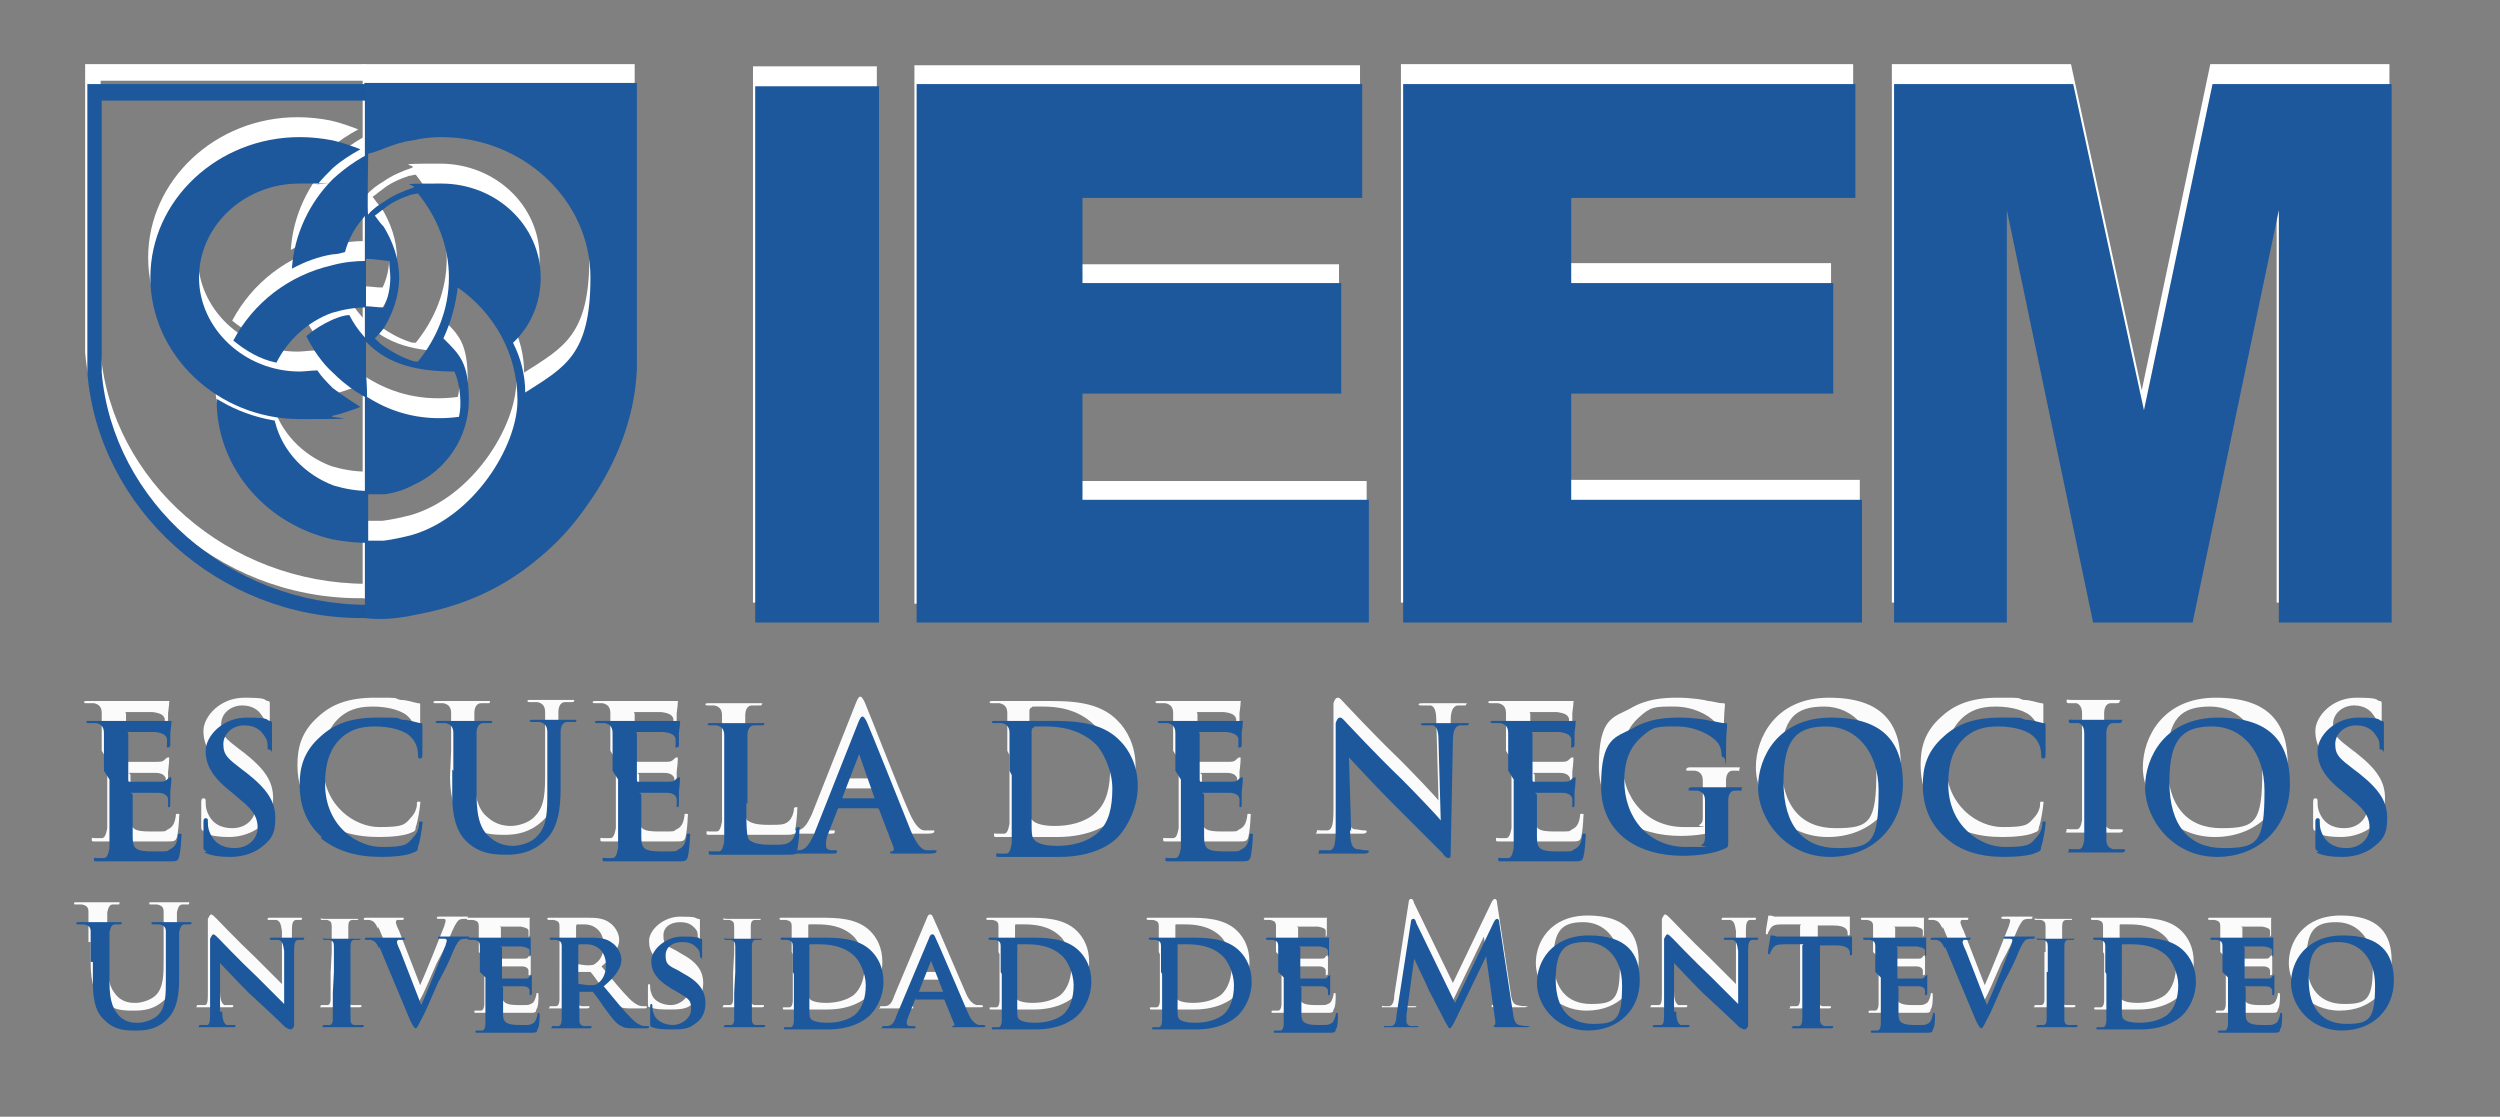 <svg xmlns="http://www.w3.org/2000/svg" xmlns:xlink="http://www.w3.org/1999/xlink" id="Capa_1" x="0px" y="0px" viewBox="0 0 226.1 101" style="enable-background:new 0 0 226.1 101;" xml:space="preserve"><rect x="0" y="0" width="226.1" height="101" fill="#808080" stroke="none"/><style type="text/css">	.st0{fill-rule:evenodd;clip-rule:evenodd;fill:#FFFFFF;}	.st1{fill:#FBFBFB;}	.st2{clip-path:url(#SVGID_00000005245232888007480360000003265559862676565641_);}	.st3{fill:none;stroke:#FFFFFF;stroke-width:0.5;stroke-miterlimit:10;}	.st4{fill-rule:evenodd;clip-rule:evenodd;fill:#1D589C;}	.st5{fill:#1D589C;}	.st6{clip-path:url(#SVGID_00000144302800657538936280000011227948512443790472_);}	.st7{fill-rule:evenodd;clip-rule:evenodd;fill:#143B20;}	.st8{fill-rule:evenodd;clip-rule:evenodd;fill:#1E599D;}	.st9{clip-path:url(#SVGID_00000097502867717339959440000015475119503486405529_);}	.st10{fill:none;stroke:#1E599D;stroke-width:0.6;stroke-miterlimit:10;}</style><g>	<path class="st0" d="M199.9,5.8l-6.2,29.5l-6.4-29.5h-16.2v48.7h10.2V17.3l7.8,37.2h9l7.8-37.2v37.2h10.2V5.8L199.9,5.8L199.9,5.8z    M141.9,43.4v-9.6h23.7v-10h-23.7v-7.7h25.7V5.8h-40.9v48.7h41.5V43.4L141.9,43.4L141.9,43.4z M68.1,54.5h11.2V6H68.1V54.5z    M97.7,33.9h23.4v-10H97.7v-7.7H123V5.9H82.7v48.7h40.9V43.5H97.7L97.7,33.9L97.7,33.9z"></path>	<g>		<path class="st1" d="M9.2,67.9c0-2.4,0-2.9,0-3.4S9,63.7,8.5,63.6c-0.1,0-0.4,0-0.6,0s-0.3,0-0.3-0.1s0.1-0.1,0.4-0.1    c0.4,0,0.9,0,1.3,0s0.8,0,1,0c0.5,0,3.7,0,4,0s0.6,0,0.7,0c0,0,0.2,0,0.3,0s0,0,0,0.1s0,0.3-0.1,1c0,0.2,0,0.9,0,1.1    c0,0,0,0.2-0.2,0.2s-0.1,0-0.1-0.2s0-0.4,0-0.6c-0.1-0.3-0.3-0.5-1.1-0.6c-0.3,0-2,0-2.3,0s-0.1,0-0.1,0.2v4.1    c0,0.1,0,0.2,0.1,0.2c0.4,0,2.2,0,2.6,0s0.6,0,0.8-0.2c0.1-0.1,0.2-0.2,0.3-0.2s0.1,0,0.1,0.1s0,0.4-0.1,1.2c0,0.3,0,1,0,1.1    s0,0.3-0.1,0.3s-0.1,0-0.1-0.1c0-0.2,0-0.4,0-0.6c0-0.3-0.3-0.6-0.9-0.6c-0.3,0-1.9,0-2.3,0s0,0,0,0.2v1.3c0,0.5,0,2,0,2.5    c0,1.1,0.3,1.3,1.9,1.3s1.1,0,1.5-0.2s0.6-0.5,0.7-1.2c0-0.2,0-0.2,0.2-0.2s0.1,0.1,0.1,0.3c0,0.4-0.1,1.5-0.2,1.8    c-0.1,0.4-0.3,0.4-0.9,0.4c-1.2,0-2.1,0-2.8,0c-0.7,0-1.2,0-1.7,0s-0.5,0-0.9,0s-0.8,0-1.1,0s-0.3,0-0.3-0.2s0-0.1,0.3-0.1    s0.4,0,0.6,0c0.3,0,0.4-0.4,0.5-0.9c0-0.7,0-1.9,0-3.4v-2.8L9.2,67.9z"></path>		<path class="st1" d="M18.5,75.2c-0.3-0.1-0.3-0.2-0.3-0.5c0-0.9,0-1.8,0-2.1c0-0.2,0-0.4,0.2-0.4s0.2,0.1,0.2,0.3s0,0.5,0.1,0.8    c0.4,1.2,1.3,1.6,2.3,1.6c1.4,0,2.1-1,2.1-1.8s-0.2-1.5-1.6-2.6l-0.7-0.6c-1.8-1.4-2.4-2.5-2.4-3.8s1.5-3,3.7-3s1.7,0.2,2.1,0.3    c0.1,0,0.2,0,0.2,0.2s0,0.7,0,1.9s0,0.5-0.2,0.5S24,66,24,65.7s0-0.6-0.4-1.1c-0.2-0.3-0.7-0.8-1.7-0.8S20,64.5,20,65.5    s0.4,1.3,1.7,2.3l0.4,0.3c1.9,1.5,2.6,2.6,2.6,4.1s-0.4,2-1.5,2.8c-0.8,0.5-1.7,0.7-2.5,0.7s-1.7-0.1-2.3-0.4L18.5,75.2z"></path>		<path class="st1" d="M28.9,73.9c-1.6-1.4-2-3.2-2-4.7s0.3-3,1.9-4.4c1.2-1.1,2.7-1.7,5.1-1.7s1.6,0,2.3,0.2c0.6,0,1.1,0.2,1.6,0.3    c0.2,0,0.2,0,0.2,0.2s0,0.3,0,0.9c0,0.5,0,1.4,0,1.7c0,0.2,0,0.4-0.2,0.4s-0.2-0.1-0.2-0.4c0-0.5-0.2-1.1-0.6-1.5    c-0.5-0.6-1.8-1-3.3-1s-2.3,0.4-3,1c-1.2,1.1-1.5,2.6-1.5,4.2c0,3.8,2.9,5.7,5.1,5.7s2.3-0.2,2.9-0.9c0.3-0.3,0.5-0.8,0.5-1.1    s0-0.3,0.2-0.3s0.1,0.1,0.1,0.2c0,0.2-0.2,1.6-0.4,2.1c0,0.3-0.1,0.4-0.4,0.5c-0.6,0.3-1.9,0.4-2.9,0.4c-2.2,0-4-0.5-5.5-1.7    L28.9,73.9z"></path>		<path class="st1" d="M40.8,67.9c0-2.4,0-2.9,0-3.4s-0.2-0.8-0.7-0.9c-0.1,0-0.4,0-0.6,0s-0.3,0-0.3-0.1s0.1-0.1,0.4-0.1    c0.9,0,1.9,0,2.3,0s1.4,0,2,0s0.4,0,0.4,0.1s0,0.1-0.3,0.1s-0.3,0-0.5,0c-0.4,0-0.6,0.4-0.6,0.9s0,1,0,3.4v2.2    c0,2.3,0.5,3.3,1.3,3.9c0.7,0.6,1.5,0.7,2,0.7s1.6-0.2,2.2-0.9c0.9-0.9,0.9-2.3,0.9-4v-2c0-2.4,0-2.9,0-3.4s-0.2-0.8-0.7-0.9    c-0.1,0-0.4,0-0.6,0s-0.3,0-0.3-0.1s0.1-0.1,0.3-0.1c0.8,0,1.8,0,1.8,0c0.2,0,1.2,0,1.8,0s0.3,0,0.3,0.1s0,0.1-0.3,0.1    s-0.3,0-0.5,0c-0.4,0-0.6,0.4-0.6,0.9s0,1,0,3.4v1.7c0,1.8-0.2,3.7-1.5,4.8c-1.1,1-2.3,1.2-3.3,1.2s-2.4,0-3.6-1.1    c-0.8-0.7-1.4-1.9-1.4-4.2L40.8,67.9L40.8,67.9z"></path>		<path class="st1" d="M55.2,67.9c0-2.4,0-2.9,0-3.4s-0.2-0.8-0.7-0.9c-0.1,0-0.4,0-0.6,0s-0.3,0-0.3-0.1s0.1-0.1,0.4-0.1    c0.4,0,0.9,0,1.3,0c0.4,0,0.8,0,1,0c0.5,0,3.7,0,4,0s0.6,0,0.7,0c0,0,0.2,0,0.3,0s0,0,0,0.1s0,0.3-0.1,1c0,0.2,0,0.9,0,1.1    c0,0,0,0.2-0.2,0.2s-0.1,0-0.1-0.2s0-0.4,0-0.6c-0.1-0.3-0.3-0.5-1.1-0.6c-0.3,0-2,0-2.3,0s-0.1,0-0.1,0.2v4.1    c0,0.1,0,0.2,0.1,0.2c0.4,0,2.2,0,2.6,0c0.4,0,0.6,0,0.8-0.2c0.1-0.1,0.2-0.2,0.3-0.2s0.1,0,0.1,0.1s0,0.4-0.1,1.2    c0,0.3,0,1,0,1.1s0,0.3-0.1,0.3s-0.1,0-0.1-0.1c0-0.2,0-0.4,0-0.6c0-0.3-0.3-0.6-0.9-0.6c-0.3,0-1.9,0-2.3,0s0,0,0,0.2v1.3    c0,0.5,0,2,0,2.5c0,1.1,0.3,1.3,1.9,1.3s1.1,0,1.5-0.2s0.6-0.5,0.7-1.2c0-0.2,0-0.2,0.2-0.2s0.1,0.1,0.1,0.3    c0,0.4-0.1,1.5-0.2,1.8c-0.1,0.4-0.3,0.4-0.9,0.4c-1.2,0-2.1,0-2.8,0s-1.2,0-1.7,0s-0.5,0-0.9,0s-0.8,0-1.1,0s-0.3,0-0.3-0.2    s0-0.1,0.3-0.1s0.4,0,0.6,0c0.3,0,0.4-0.4,0.5-0.9c0-0.7,0-1.9,0-3.4v-2.8L55.2,67.9z"></path>		<path class="st1" d="M67.3,70.8c0,2.1,0,3.2,0.3,3.4s0.7,0.4,1.9,0.4s1.5,0,1.9-0.4c0.2-0.2,0.4-0.7,0.4-1c0-0.1,0-0.2,0.2-0.2    s0.1,0,0.1,0.3s-0.1,1.4-0.2,1.8c0,0.4-0.2,0.4-1,0.4s-2,0-2.7,0s-1.3,0-2,0s-0.5,0-0.9,0s-0.8,0-1.1,0s-0.3,0-0.3-0.2    s0-0.1,0.3-0.1s0.4,0,0.6,0c0.3,0,0.4-0.4,0.5-0.9c0-0.7,0-1.9,0-3.4v-2.8c0-2.4,0-2.9,0-3.4s-0.2-0.8-0.7-0.9c-0.1,0-0.3,0-0.5,0    s-0.3,0-0.3-0.1s0.1-0.1,0.4-0.1c0.8,0,1.8,0,2.2,0s1.6,0,2.2,0s0.3,0,0.3,0.1s0,0.1-0.3,0.1s-0.4,0-0.6,0c-0.4,0-0.6,0.4-0.6,0.9    s0,1,0,3.4v2.8L67.3,70.8z"></path>		<path class="st1" d="M75.7,71.2c0,0-0.1,0-0.1,0.1l-0.9,2.3c-0.2,0.4-0.2,0.8-0.2,1c0,0.3,0.1,0.5,0.6,0.5h0.2    c0.2,0,0.2,0,0.2,0.1s0,0.2-0.3,0.2c-0.5,0-1.2,0-1.7,0s-1.1,0-1.9,0s-0.3,0-0.3-0.2s0-0.1,0.2-0.1s0.4,0,0.5,0    c0.7,0,1-0.6,1.4-1.4l4-10.1c0.2-0.5,0.3-0.6,0.4-0.6s0.2,0.1,0.4,0.5c0.4,0.9,2.9,7.4,4,9.9c0.6,1.4,1.1,1.7,1.4,1.7    c0.2,0,0.5,0,0.7,0s0.2,0,0.2,0.1s-0.1,0.2-0.7,0.2s-1.7,0-3,0c-0.3,0-0.5,0-0.5-0.1s0-0.1,0.2-0.1c0.1,0,0.2-0.2,0.1-0.4    l-1.3-3.4c0,0,0-0.1-0.2-0.1h-3.6L75.7,71.2z M79,70.4L79,70.4l-1.4-4v-0.1c0,0,0,0,0,0.1l-1.5,3.9v0.1h3H79z"></path>		<path class="st1" d="M91.1,67.9c0-2.4,0-2.9,0-3.4s-0.2-0.8-0.7-0.9c-0.1,0-0.4,0-0.6,0s-0.3,0-0.3-0.1s0.1-0.1,0.4-0.1    c0.8,0,1.9,0,2.3,0s1.5,0,2.5,0c2,0,4.7,0,6.4,1.8c0.8,0.8,1.6,2.2,1.6,4.1s-0.9,3.6-1.7,4.5c-0.7,0.8-2.4,1.9-5.4,1.9    s-1.2,0-1.8,0s-1.2,0-1.6,0s-0.5,0-0.9,0s-0.8,0-1.1,0s-0.3,0-0.3-0.2s0-0.1,0.3-0.1s0.4,0,0.6,0c0.3,0,0.4-0.4,0.5-0.9    c0-0.7,0-1.9,0-3.4v-2.8L91.1,67.9z M93.1,69.7c0,1.7,0,2.9,0,3.2c0,0.4,0,1,0.2,1.2c0.2,0.3,0.8,0.6,2.1,0.6s2.7-0.3,3.7-1.2    s1.3-2.3,1.3-4s-0.8-3.4-1.5-4c-1.5-1.4-3.3-1.6-4.6-1.6s-0.9,0-1,0.1c-0.1,0-0.2,0.1-0.2,0.3c0,0.5,0,1.9,0,3.2v2V69.7z"></path>		<path class="st1" d="M106.1,67.9c0-2.4,0-2.9,0-3.4s-0.2-0.8-0.7-0.9c-0.1,0-0.4,0-0.6,0s-0.3,0-0.3-0.1s0.1-0.1,0.4-0.1    c0.4,0,0.9,0,1.3,0c0.4,0,0.8,0,1,0c0.5,0,3.7,0,4,0s0.6,0,0.7,0c0,0,0.2,0,0.3,0s0,0,0,0.1s0,0.3-0.1,1c0,0.2,0,0.9,0,1.1    c0,0,0,0.2-0.2,0.2s-0.1,0-0.1-0.2s0-0.4,0-0.6c-0.1-0.3-0.3-0.5-1.1-0.6c-0.3,0-2,0-2.3,0s-0.1,0-0.1,0.2v4.1    c0,0.1,0,0.2,0.1,0.2c0.4,0,2.2,0,2.6,0c0.4,0,0.6,0,0.8-0.2c0.1-0.1,0.2-0.2,0.3-0.2s0.1,0,0.1,0.1s0,0.4-0.1,1.2    c0,0.3,0,1,0,1.1s0,0.3-0.1,0.3s-0.1,0-0.1-0.1c0-0.2,0-0.4,0-0.6c0-0.3-0.3-0.6-0.9-0.6c-0.3,0-1.9,0-2.3,0s0,0,0,0.2v1.3    c0,0.5,0,2,0,2.5c0,1.1,0.3,1.3,1.9,1.3s1.1,0,1.5-0.2s0.6-0.5,0.7-1.2c0-0.2,0-0.2,0.2-0.2s0.1,0.1,0.1,0.3    c0,0.4-0.1,1.5-0.2,1.8c-0.1,0.4-0.3,0.4-0.9,0.4c-1.2,0-2.1,0-2.8,0s-1.2,0-1.7,0s-0.5,0-0.9,0s-0.8,0-1.1,0s-0.3,0-0.3-0.2    s0-0.1,0.3-0.1s0.4,0,0.6,0c0.3,0,0.4-0.4,0.5-0.9c0-0.7,0-1.9,0-3.4v-2.8L106.1,67.9z"></path>		<path class="st1" d="M121.9,73.2c0,1.3,0.2,1.7,0.6,1.8c0.3,0,0.6,0.1,0.8,0.1s0.3,0,0.3,0.1s-0.1,0.2-0.4,0.2c-1,0-1.7,0-2,0    s-0.9,0-1.7,0s-0.4,0-0.4-0.2s0-0.1,0.3-0.1s0.5,0,0.7,0c0.4-0.1,0.5-0.6,0.5-2v-9.5c0.1-0.3,0.2-0.5,0.4-0.5s0.3,0.2,0.6,0.5    c0.2,0.2,2.6,2.8,5,5.1c1.1,1.1,3.3,3.4,3.5,3.7l0,0l-0.2-7.2c0-1-0.2-1.3-0.5-1.4c-0.2,0-0.6,0-0.8,0s-0.3,0-0.3-0.1    s0.2-0.1,0.4-0.1c0.8,0,1.6,0,1.9,0s0.8,0,1.6,0s0.4,0,0.4,0.1s0,0.1-0.3,0.1s-0.3,0-0.5,0c-0.4,0.1-0.6,0.5-0.6,1.4L131,75.3    c0,0.4,0,0.5-0.2,0.5s-0.4-0.2-0.5-0.4c-1-1-3.1-3.1-4.7-4.7c-1.7-1.7-3.5-3.7-3.8-4l0,0l0.2,6.7L121.9,73.2z"></path>		<path class="st1" d="M136.2,67.9c0-2.4,0-2.9,0-3.4s-0.2-0.8-0.7-0.9c-0.1,0-0.4,0-0.6,0s-0.3,0-0.3-0.1s0.1-0.1,0.4-0.1    c0.4,0,0.9,0,1.3,0c0.4,0,0.8,0,1,0c0.5,0,3.7,0,4,0s0.6,0,0.7,0c0,0,0.2,0,0.3,0s0,0,0,0.1s0,0.3-0.1,1c0,0.2,0,0.9,0,1.1    c0,0,0,0.2-0.2,0.2s-0.1,0-0.1-0.2s0-0.4,0-0.6c-0.1-0.3-0.3-0.5-1.1-0.6c-0.3,0-2,0-2.3,0s-0.1,0-0.1,0.2v4.1    c0,0.1,0,0.2,0.1,0.2c0.4,0,2.2,0,2.6,0c0.4,0,0.6,0,0.8-0.2c0.1-0.1,0.2-0.2,0.3-0.2s0.1,0,0.1,0.1s0,0.4-0.1,1.2    c0,0.3,0,1,0,1.1s0,0.3-0.1,0.3s-0.1,0-0.1-0.1c0-0.2,0-0.4,0-0.6c0-0.3-0.3-0.6-0.9-0.6c-0.3,0-1.9,0-2.3,0s0,0,0,0.2v1.3    c0,0.5,0,2,0,2.5c0,1.1,0.3,1.3,1.9,1.3s1.1,0,1.5-0.2s0.6-0.5,0.7-1.2c0-0.2,0-0.2,0.2-0.2s0.1,0.1,0.1,0.3    c0,0.4-0.1,1.5-0.2,1.8c-0.1,0.4-0.3,0.4-0.9,0.4c-1.2,0-2.1,0-2.8,0s-1.2,0-1.7,0s-0.5,0-0.9,0s-0.8,0-1.1,0s-0.3,0-0.3-0.2    s0-0.1,0.3-0.1s0.4,0,0.6,0c0.3,0,0.4-0.4,0.5-0.9c0-0.7,0-1.9,0-3.4v-2.8L136.2,67.9z"></path>		<path class="st1" d="M156.1,74.3c0,0.4,0,0.5-0.2,0.6c-1,0.5-2.6,0.7-3.9,0.7c-3.9,0-7.4-1.9-7.4-6.3s1.3-4.4,2.8-5.2    c1.5-0.9,3-1,4.3-1s2.5,0.2,2.8,0.3c0.3,0,0.9,0.2,1.3,0.2c0.2,0,0.2,0,0.2,0.2s-0.1,0.6-0.1,2.6s0,0.3-0.2,0.3s-0.1,0-0.2-0.2    c0-0.4-0.1-0.9-0.5-1.3c-0.5-0.5-1.8-1.3-3.6-1.3s-2.1,0-3.2,1c-0.9,0.8-1.5,2-1.5,3.9c0,3.4,2.2,6,5.6,6s1,0,1.4-0.2    c0.2-0.1,0.3-0.3,0.3-0.6v-1.5c0-0.8,0-1.4,0-1.9s-0.2-0.8-0.7-0.9c-0.1,0-0.4,0-0.6,0s-0.2,0-0.2-0.1s0.1-0.2,0.3-0.2    c0.8,0,1.8,0,2.3,0s1.3,0,1.9,0s0.3,0,0.3,0.2s0,0.1-0.2,0.1s-0.2,0-0.4,0c-0.4,0-0.6,0.4-0.6,0.9s0,1.1,0,1.9L156.1,74.3    L156.1,74.3z"></path>		<path class="st1" d="M158.8,69.4c0-2.7,1.8-6.3,6.6-6.3s6.5,2.3,6.5,6s-2.6,6.6-6.6,6.6S158.8,72.3,158.8,69.4z M169.7,69.7    c0-3.6-2.1-5.8-4.7-5.8s-3.9,1-3.9,5s1.8,6,4.9,6S169.7,74.4,169.7,69.7z"></path>		<path class="st1" d="M175.7,73.9c-1.6-1.4-2-3.2-2-4.7s0.3-3,1.9-4.4c1.2-1.1,2.7-1.7,5.1-1.7s1.6,0,2.3,0.2    c0.6,0,1.1,0.2,1.6,0.3c0.2,0,0.2,0,0.2,0.2s0,0.3,0,0.9c0,0.5,0,1.4,0,1.7c0,0.2,0,0.4-0.2,0.4s-0.2-0.1-0.2-0.4    c0-0.5-0.2-1.1-0.6-1.5c-0.5-0.6-1.8-1-3.3-1s-2.3,0.4-3,1c-1.2,1.1-1.5,2.6-1.5,4.2c0,3.8,2.9,5.7,5.1,5.7s2.3-0.2,2.9-0.9    c0.3-0.3,0.5-0.8,0.5-1.1s0-0.3,0.2-0.3s0.1,0.1,0.1,0.2c0,0.2-0.2,1.6-0.4,2.1c0,0.3-0.1,0.4-0.4,0.5c-0.6,0.3-1.9,0.4-2.9,0.4    C178.9,75.7,177.1,75.2,175.7,73.9L175.7,73.9z"></path>		<path class="st1" d="M188.3,67.9c0-2.4,0-2.9,0-3.4s-0.2-0.8-0.5-0.9c-0.2,0-0.4,0-0.6,0s-0.3,0-0.3-0.2s0.1-0.1,0.4-0.1    c0.6,0,1.6,0,2.1,0s1.3,0,2,0s0.3,0,0.3,0.1s0,0.2-0.3,0.2s-0.3,0-0.5,0c-0.4,0-0.6,0.4-0.6,0.9s0,1,0,3.4v2.8c0,1.6,0,2.8,0,3.5    c0,0.4,0.2,0.7,0.6,0.8c0.2,0,0.6,0,0.8,0s0.3,0,0.3,0.1s-0.1,0.2-0.3,0.2c-1.1,0-2.1,0-2.5,0s-1.4,0-2,0s-0.3,0-0.3-0.2    s0-0.1,0.3-0.1s0.4,0,0.6,0c0.3,0,0.4-0.3,0.5-0.8c0-0.7,0-1.9,0-3.5V67.9z"></path>		<path class="st1" d="M193.8,69.4c0-2.7,1.8-6.3,6.6-6.3s6.5,2.3,6.5,6s-2.6,6.6-6.6,6.6S193.8,72.3,193.8,69.4z M204.6,69.7    c0-3.6-2.1-5.8-4.7-5.8s-3.9,1-3.9,5s1.8,6,4.9,6S204.6,74.4,204.6,69.7z"></path>		<path class="st1" d="M209.5,75.2c-0.3-0.1-0.3-0.2-0.3-0.5c0-0.9,0-1.8,0-2.1c0-0.2,0-0.4,0.2-0.4s0.2,0.1,0.2,0.3s0,0.5,0.1,0.8    c0.4,1.2,1.3,1.6,2.3,1.6c1.4,0,2.1-1,2.1-1.8s-0.2-1.5-1.6-2.6l-0.7-0.6c-1.8-1.4-2.4-2.5-2.4-3.8s1.5-3,3.7-3s1.7,0.2,2.1,0.3    c0.1,0,0.2,0,0.2,0.2s0,0.7,0,1.9s0,0.5-0.2,0.5s-0.2,0-0.2-0.3s0-0.6-0.4-1.1c-0.2-0.3-0.7-0.8-1.7-0.8s-1.9,0.7-1.9,1.7    s0.4,1.3,1.7,2.3l0.4,0.3c1.9,1.5,2.6,2.6,2.6,4.1s-0.4,2-1.5,2.8c-0.8,0.5-1.7,0.7-2.5,0.7s-1.7-0.1-2.3-0.4L209.5,75.2z"></path>	</g>	<g>		<path class="st1" d="M8,85.2c0-1.9,0-2.3,0-2.7s-0.1-0.6-0.6-0.7c-0.1,0-0.3,0-0.5,0s-0.2,0-0.2-0.1s0-0.1,0.3-0.1    c0.7,0,1.5,0,1.9,0s1.1,0,1.6,0s0.3,0,0.3,0.1s0,0.1-0.2,0.1s-0.2,0-0.4,0c-0.3,0-0.4,0.3-0.5,0.7c0,0.4,0,0.8,0,2.7V87    c0,1.9,0.4,2.6,1,3.2c0.6,0.5,1.2,0.5,1.6,0.5s1.3-0.2,1.8-0.7c0.7-0.7,0.7-1.9,0.7-3.2v-1.6c0-1.9,0-2.3,0-2.7s-0.1-0.6-0.6-0.7    c-0.1,0-0.3,0-0.5,0s-0.2,0-0.2-0.1s0-0.1,0.3-0.1c0.7,0,1.5,0,1.5,0c0.2,0,1,0,1.5,0s0.3,0,0.3,0.1s0,0.1-0.2,0.1s-0.2,0-0.4,0    c-0.3,0-0.4,0.3-0.5,0.7c0,0.4,0,0.8,0,2.7v1.4c0,1.4-0.1,2.9-1.2,3.9c-0.9,0.8-1.8,0.9-2.7,0.9s-1.9,0-2.8-0.9    c-0.7-0.6-1.1-1.5-1.1-3.4v-1.9H8z"></path>		<path class="st1" d="M19.9,89.7c0,0.8,0.2,1.1,0.4,1.2c0.2,0,0.4,0,0.6,0s0.2,0,0.2,0.1s-0.1,0.1-0.3,0.1c-0.7,0-1.3,0-1.5,0    s-0.6,0-1.2,0s-0.3,0-0.3-0.1s0-0.1,0.2-0.1s0.4,0,0.5,0c0.3,0,0.3-0.4,0.3-1.3v-6.5c0.1-0.2,0.2-0.4,0.3-0.4s0.3,0.2,0.5,0.4    c0.1,0.1,1.8,1.9,3.5,3.5c0.8,0.8,2.3,2.3,2.4,2.4l0,0v-4.8c-0.1-0.7-0.2-0.9-0.5-1c-0.2,0-0.4,0-0.6,0s-0.2,0-0.2-0.1    s0.1-0.1,0.3-0.1c0.6,0,1.2,0,1.4,0s0.6,0,1.1,0s0.3,0,0.3,0.1s0,0.1-0.2,0.1s-0.2,0-0.3,0c-0.3,0-0.4,0.3-0.4,0.9V91    c-0.1,0.2-0.2,0.3-0.3,0.3c-0.2,0-0.3-0.1-0.5-0.2c-0.7-0.7-2.1-2-3.3-3.1c-1.2-1.2-2.4-2.5-2.6-2.7l0,0v4.4L19.9,89.7z"></path>		<path class="st1" d="M30,86.1c0-1.7,0-2,0-2.3c0-0.4-0.1-0.5-0.4-0.6c-0.1,0-0.3,0-0.4,0s-0.2,0-0.2-0.1s0,0,0.3,0    c0.4,0,1.2,0,1.5,0s1,0,1.4,0s0.2,0,0.2,0c0,0.1,0,0.1-0.2,0.1s-0.2,0-0.3,0c-0.3,0-0.4,0.2-0.4,0.6c0,0.3,0,0.7,0,2.3V88    c0,1.1,0,1.9,0,2.4c0,0.3,0.1,0.5,0.4,0.5c0.2,0,0.4,0,0.6,0s0.2,0,0.2,0.1c0,0,0,0.1-0.2,0.1c-0.7,0-1.5,0-1.8,0s-1,0-1.5,0    S29,91.1,29,91s0-0.1,0.2-0.1s0.3,0,0.4,0c0.2,0,0.3-0.2,0.3-0.5c0-0.4,0-1.3,0-2.4L30,86.1L30,86.1z"></path>		<path class="st1" d="M34.2,84c-0.3-0.6-0.4-0.7-0.8-0.8c-0.2,0-0.3,0-0.4,0s-0.1,0-0.1-0.1S33,83,33.2,83c0.6,0,1.2,0,1.6,0    s0.9,0,1.4,0s0.3,0,0.3,0.1s0,0.1-0.2,0.1s-0.3,0-0.4,0c0,0-0.1,0.1-0.1,0.2s0.1,0.4,0.3,0.8l1.9,4.9l0,0c0.5-1.1,1.9-4.6,2.2-5.4    c0-0.1,0.1-0.3,0.1-0.4s0-0.2-0.2-0.2c-0.1,0-0.3,0-0.4,0s-0.2,0-0.2-0.1s0.1-0.1,0.3-0.1c0.6,0,1.1,0,1.2,0s0.7,0,1.1,0    s0.2,0,0.2,0.1s0,0.1-0.2,0.1s-0.4,0-0.6,0.1c-0.1,0.1-0.3,0.3-0.6,1c-0.4,1-0.7,1.6-1.4,2.9c-0.7,1.6-1.2,2.8-1.5,3.3    c-0.3,0.6-0.4,0.8-0.5,0.8s-0.2-0.1-0.5-0.7l-2.8-6.7L34.2,84z"></path>		<path class="st1" d="M43.3,86.1c0-1.7,0-2,0-2.3c0-0.4-0.1-0.5-0.5-0.6c0,0-0.3,0-0.4,0s-0.2,0-0.2-0.1s0-0.1,0.3-0.1    c0.6,0,1.3,0,1.6,0s2.9,0,3.1,0s0.4,0,0.5,0c0,0,0.1,0,0.2,0s0,0,0,0.1c0,0,0,0.2,0,0.7c0,0.1,0,0.6,0,0.7c0,0,0,0.2-0.1,0.2    s0,0,0-0.1s0-0.3,0-0.4c0-0.2-0.2-0.3-0.7-0.4c-0.2,0-1.5,0-1.8,0s0,0,0,0.1v2.7v0.1c0.3,0,1.7,0,2,0s0.4,0,0.5-0.2    c0,0,0.1-0.1,0.2-0.1s0,0,0,0.1s0,0.2,0,0.8c0,0.2,0,0.7,0,0.7s0,0.2-0.1,0.2s-0.1,0-0.1,0c0-0.1,0-0.3,0-0.4    c0-0.2-0.2-0.4-0.6-0.4c-0.2,0-1.5,0-1.8,0s0,0,0,0.1v0.9c0,0.4,0,1.3,0,1.6c0,0.7,0.4,0.9,1.5,0.9s0.8,0,1.1-0.1    c0.3-0.1,0.4-0.4,0.5-0.8c0-0.1,0-0.2,0.1-0.2s0.1,0.1,0.1,0.3s0,1-0.2,1.2c0,0.3-0.2,0.3-0.6,0.3c-0.8,0-1.5,0-2.1,0s-1,0-1.3,0    s-0.4,0-0.6,0c-0.3,0-0.6,0-0.8,0s-0.2,0-0.2-0.1s0-0.1,0.2-0.1s0.3,0,0.4,0c0.2,0,0.3-0.3,0.3-0.6c0-0.5,0-1.3,0-2.3v-1.9    L43.3,86.1z"></path>		<path class="st1" d="M50.6,86.1c0-1.7,0-2,0-2.3c0-0.4-0.1-0.5-0.5-0.6c0,0-0.3,0-0.4,0s-0.2,0-0.2-0.1s0-0.1,0.3-0.1    c0.6,0,1.3,0,1.5,0c0.4,0,1.4,0,1.8,0c0.7,0,1.5,0,2.1,0.5c0.3,0.2,0.8,0.8,0.8,1.5s-0.5,1.5-1.6,2.4c1,1.2,1.8,2.2,2.5,2.9    c0.6,0.6,1,0.7,1.2,0.7c0.1,0,0.2,0,0.3,0s0.1,0,0.1,0.1c0,0,0,0.1-0.2,0.1h-1.1c-0.6,0-0.9,0-1.2-0.2c-0.5-0.2-0.9-0.8-1.5-1.6    c-0.4-0.6-0.9-1.3-1.1-1.5c0,0-0.1,0-0.2,0h-1l0,0v0.2c0,1,0,1.9,0,2.3c0,0.3,0,0.5,0.4,0.6c0.2,0,0.4,0,0.6,0s0.1,0,0.1,0.1    c0,0,0,0.1-0.2,0.1c-0.7,0-1.6,0-1.8,0s-0.9,0-1.4,0s-0.2,0-0.2-0.1s0-0.1,0.2-0.1c0.2,0,0.3,0,0.4,0c0.2,0,0.3-0.3,0.3-0.6    c0-0.5,0-1.3,0-2.3L50.6,86.1L50.6,86.1z M52.1,87c0,0.1,0,0.2,0.1,0.2c0.2,0,0.6,0.1,0.9,0.1c0.4,0,0.6,0,0.8-0.2    c0.3-0.2,0.7-0.7,0.7-1.6c0-1.5-1.1-1.9-1.7-1.9s-0.6,0-0.7,0c0,0-0.1,0-0.1,0.2V87z"></path>		<path class="st1" d="M58.8,91.1c-0.2,0-0.2-0.1-0.2-0.4c0-0.6,0-1.3,0-1.4c0-0.2,0-0.3,0.1-0.3s0.1,0.1,0.1,0.2    c0,0.1,0,0.4,0.1,0.6c0.2,0.8,1.1,1.1,1.8,1.1s1.6-0.6,1.6-1.4s-0.1-0.9-1.1-1.5l-0.7-0.4c-1.3-0.8-1.8-1.5-1.8-2.5    s1.3-2.2,2.8-2.2s1.3,0.1,1.6,0.2c0.1,0,0.2,0,0.2,0.1s0,0.4,0,1.3s0,0.3-0.1,0.3s-0.1,0-0.1-0.2s0-0.4-0.3-0.7    c-0.2-0.2-0.5-0.5-1.3-0.5S60,83.8,60,84.6s0.2,0.9,1.2,1.4l0.5,0.3c1.5,0.8,1.9,1.7,1.9,2.6s-0.3,1.5-1.1,2    c-0.5,0.4-1.3,0.4-1.9,0.4S59.3,91.3,58.8,91.1L58.8,91.1z"></path>		<path class="st1" d="M66.4,86.1c0-1.7,0-2,0-2.3c0-0.4-0.1-0.5-0.4-0.6c-0.1,0-0.3,0-0.4,0s-0.2,0-0.2-0.1s0,0,0.3,0    c0.4,0,1.2,0,1.5,0s1,0,1.4,0s0.2,0,0.2,0c0,0.1,0,0.1-0.2,0.1s-0.2,0-0.3,0c-0.3,0-0.4,0.2-0.4,0.6c0,0.3,0,0.7,0,2.3V88    c0,1.1,0,1.9,0,2.4c0,0.3,0.1,0.5,0.4,0.5c0.2,0,0.4,0,0.6,0s0.2,0,0.2,0.1c0,0,0,0.1-0.2,0.1c-0.7,0-1.5,0-1.8,0s-1,0-1.5,0    s-0.2,0-0.2-0.1s0-0.1,0.2-0.1s0.3,0,0.4,0c0.2,0,0.3-0.2,0.3-0.5c0-0.4,0-1.3,0-2.4L66.4,86.1L66.4,86.1z"></path>		<path class="st1" d="M71.6,86.1c0-1.7,0-2,0-2.3c0-0.4-0.1-0.5-0.5-0.6c0,0-0.3,0-0.4,0s-0.2,0-0.2-0.1s0-0.1,0.3-0.1    c0.6,0,1.3,0,1.6,0s1.2,0,1.8,0c1.4,0,3.3,0,4.5,1.2c0.6,0.6,1.1,1.5,1.1,2.8s-0.6,2.4-1.2,3c-0.5,0.5-1.7,1.3-3.8,1.3    s-0.9,0-1.3,0c-0.4,0-0.9,0-1.1,0s-0.4,0-0.6,0c-0.3,0-0.6,0-0.8,0s-0.2,0-0.2-0.1s0-0.1,0.2-0.1s0.3,0,0.4,0    c0.2,0,0.3-0.3,0.3-0.6c0-0.5,0-1.3,0-2.3v-1.9L71.6,86.1z M73.1,87.3c0,1.2,0,2,0,2.2c0,0.3,0,0.7,0.1,0.8    c0.1,0.2,0.6,0.4,1.5,0.4s1.8-0.2,2.5-0.7c0.7-0.6,1-1.6,1-2.7s-0.6-2.3-1.1-2.7c-1-0.9-2.3-1-3.2-1s-0.6,0-0.7,0    c-0.1,0-0.1,0-0.1,0.2c0,0.4,0,1.3,0,2.1V87.3z"></path>		<path class="st1" d="M82.7,88.5c0,0,0,0-0.1,0L82,90c-0.1,0.3-0.2,0.5-0.2,0.7s0.1,0.3,0.4,0.3h0.2c0.1,0,0.2,0,0.2,0.1    s0,0.1-0.2,0.1c-0.4,0-0.9,0-1.3,0s-0.7,0-1.3,0s-0.2,0-0.2-0.1s0-0.1,0.1-0.1s0.2,0,0.3,0c0.5,0,0.7-0.4,0.9-1l2.9-6.9    c0.1-0.3,0.2-0.4,0.3-0.4c0.2,0,0.2,0.1,0.3,0.3c0.3,0.6,2.2,5.1,2.9,6.7c0.4,1,0.8,1.1,1,1.2c0.2,0,0.3,0,0.4,0s0.2,0,0.2,0.1    s0,0.1-0.5,0.1s-1.2,0-2.2,0c-0.2,0-0.3,0-0.3,0s0-0.1,0.1-0.1c0,0,0.2-0.1,0.1-0.2l-0.9-2.2c0,0,0,0-0.1,0h-2.7L82.7,88.5z     M85.1,87.9L85.1,87.9L84,85.1V85c0,0,0,0,0,0.1l-1.1,2.8l0,0H85.1L85.1,87.9z"></path>		<path class="st1" d="M90.3,86.1c0-1.7,0-2,0-2.3c0-0.4-0.1-0.5-0.5-0.6c0,0-0.3,0-0.4,0s-0.2,0-0.2-0.1s0-0.1,0.3-0.1    c0.6,0,1.3,0,1.6,0s1.2,0,1.8,0c1.4,0,3.3,0,4.5,1.2c0.6,0.6,1.1,1.5,1.1,2.8s-0.6,2.4-1.2,3c-0.5,0.5-1.7,1.3-3.8,1.3    s-0.9,0-1.3,0c-0.4,0-0.9,0-1.1,0s-0.4,0-0.6,0c-0.3,0-0.6,0-0.8,0s-0.2,0-0.2-0.1s0-0.1,0.2-0.1s0.3,0,0.4,0    c0.2,0,0.3-0.3,0.3-0.6c0-0.5,0-1.3,0-2.3v-1.9L90.3,86.1z M91.8,87.3c0,1.2,0,2,0,2.2c0,0.3,0,0.7,0.1,0.8    c0.1,0.2,0.6,0.4,1.5,0.4s1.8-0.2,2.5-0.7c0.7-0.6,1-1.6,1-2.7s-0.6-2.3-1.1-2.7c-1-0.9-2.3-1-3.2-1s-0.6,0-0.7,0    c-0.1,0-0.1,0-0.1,0.2c0,0.4,0,1.3,0,2.1V87.3z"></path>		<path class="st1" d="M104.8,86.1c0-1.7,0-2,0-2.3c0-0.4-0.1-0.5-0.5-0.6c0,0-0.3,0-0.4,0s-0.2,0-0.2-0.1s0-0.1,0.3-0.1    c0.6,0,1.3,0,1.6,0s1.2,0,1.8,0c1.4,0,3.3,0,4.5,1.2c0.6,0.6,1.1,1.5,1.1,2.8s-0.6,2.4-1.2,3c-0.5,0.5-1.7,1.3-3.8,1.3    s-0.9,0-1.3,0c-0.4,0-0.9,0-1.1,0s-0.4,0-0.6,0c-0.3,0-0.6,0-0.8,0s-0.2,0-0.2-0.1s0-0.1,0.2-0.1s0.3,0,0.4,0    c0.2,0,0.3-0.3,0.3-0.6c0-0.5,0-1.3,0-2.3v-1.9L104.8,86.1z M106.3,87.3c0,1.2,0,2,0,2.2c0,0.3,0,0.7,0.1,0.8    c0.1,0.2,0.6,0.4,1.5,0.4s1.8-0.2,2.5-0.7c0.7-0.6,1-1.6,1-2.7s-0.6-2.3-1.1-2.7c-1-0.9-2.3-1-3.2-1s-0.6,0-0.7,0    c-0.1,0-0.1,0-0.1,0.2c0,0.4,0,1.3,0,2.1V87.3z"></path>		<path class="st1" d="M115.4,86.1c0-1.7,0-2,0-2.3c0-0.4-0.1-0.5-0.5-0.6c0,0-0.3,0-0.4,0s-0.2,0-0.2-0.1s0-0.1,0.3-0.1    c0.6,0,1.3,0,1.6,0s2.9,0,3.1,0c0.2,0,0.4,0,0.5,0c0,0,0.1,0,0.2,0s0,0,0,0.1c0,0,0,0.2,0,0.7c0,0.1,0,0.6,0,0.7    c0,0,0,0.2-0.1,0.2s0,0,0-0.1s0-0.3,0-0.4c0-0.2-0.2-0.3-0.7-0.4c-0.2,0-1.5,0-1.8,0s0,0,0,0.1v2.7v0.1c0.3,0,1.7,0,2,0    s0.4,0,0.5-0.2c0,0,0.1-0.1,0.2-0.1s0,0,0,0.1s0,0.2,0,0.8c0,0.2,0,0.7,0,0.7s0,0.2-0.1,0.2s-0.1,0-0.1,0c0-0.1,0-0.3,0-0.4    c0-0.2-0.2-0.4-0.6-0.4c-0.2,0-1.5,0-1.8,0s0,0,0,0.1v0.9c0,0.4,0,1.3,0,1.6c0,0.7,0.4,0.9,1.5,0.9s0.8,0,1.1-0.1s0.4-0.4,0.5-0.8    c0-0.1,0-0.2,0.1-0.2s0.1,0.1,0.1,0.3s0,1-0.2,1.2c0,0.3-0.2,0.3-0.6,0.3c-0.8,0-1.5,0-2.1,0s-1,0-1.3,0s-0.4,0-0.6,0    c-0.3,0-0.6,0-0.8,0s-0.2,0-0.2-0.1s0-0.1,0.2-0.1s0.3,0,0.4,0c0.2,0,0.3-0.3,0.3-0.6c0-0.5,0-1.3,0-2.3v-1.9L115.4,86.1z"></path>		<path class="st1" d="M127.4,81.6c0-0.2,0.1-0.3,0.2-0.3s0.2,0,0.3,0.4l3.5,7.2l3.5-7.3c0.1-0.2,0.2-0.3,0.3-0.3s0.2,0.1,0.2,0.4    l1.2,7.9c0.1,0.8,0.2,1.2,0.6,1.3c0.4,0.1,0.6,0.1,0.8,0.1s0.2,0,0.2,0s-0.2,0.1-0.3,0.1c-0.3,0-2.1,0-2.6,0c-0.3,0-0.4,0-0.4-0.1    s0-0.1,0.1-0.1c0,0,0.1-0.2,0-0.6l-0.8-5.6l0,0l-2.8,5.8c-0.3,0.6-0.4,0.7-0.5,0.7s-0.2-0.3-0.4-0.6c-0.3-0.6-1.3-2.5-1.5-2.9    c-0.1-0.3-0.9-1.9-1.3-2.8l0,0L127,90c0,0.2,0,0.4,0,0.6s0.2,0.4,0.4,0.4s0.4,0,0.5,0s0.2,0,0.2,0c0,0.1-0.1,0.1-0.3,0.1    c-0.5,0-1.1,0-1.3,0s-0.9,0-1.3,0s-0.2,0-0.2-0.1s0,0,0.2,0s0.2,0,0.4,0c0.4,0,0.5-0.6,0.5-1L127.4,81.6L127.4,81.6z"></path>		<path class="st1" d="M138.9,87.1c0-1.9,1.3-4.3,4.7-4.3s4.6,1.6,4.6,4.1s-1.8,4.5-4.7,4.5S138.9,89.1,138.9,87.1z M146.5,87.3    c0-2.4-1.4-3.9-3.3-3.9s-2.7,0.7-2.7,3.4s1.3,4,3.4,4S146.5,90.4,146.5,87.3z"></path>		<path class="st1" d="M151.4,89.7c0,0.8,0.2,1.1,0.4,1.2c0.2,0,0.4,0,0.6,0s0.2,0,0.2,0.1s-0.1,0.1-0.3,0.1c-0.7,0-1.3,0-1.5,0    s-0.6,0-1.2,0s-0.3,0-0.3-0.1s0-0.1,0.2-0.1s0.4,0,0.5,0c0.3,0,0.3-0.4,0.3-1.3v-6.5c0.1-0.2,0.2-0.4,0.3-0.4s0.3,0.2,0.5,0.4    c0.1,0.1,1.8,1.9,3.5,3.5c0.8,0.8,2.3,2.3,2.4,2.4l0,0v-4.8c-0.1-0.7-0.2-0.9-0.5-1c-0.2,0-0.4,0-0.6,0s-0.2,0-0.2-0.1    s0.1-0.1,0.3-0.1c0.6,0,1.2,0,1.4,0s0.6,0,1.1,0s0.3,0,0.3,0.1s0,0.1-0.2,0.1s-0.2,0-0.3,0c-0.3,0-0.4,0.3-0.4,0.9V91    c-0.1,0.2-0.2,0.3-0.3,0.3c-0.2,0-0.3-0.1-0.5-0.2c-0.7-0.7-2.1-2-3.3-3.1c-1.2-1.2-2.4-2.5-2.6-2.7l0,0v4.4L151.4,89.7z"></path>		<path class="st1" d="M162.9,83.6h-1.7c-0.7,0-0.9,0.1-1.1,0.4c-0.1,0.2-0.2,0.3-0.2,0.4c0,0,0,0.1-0.1,0.1s-0.1,0-0.1-0.2    s0.2-1.2,0.2-1.3s0-0.2,0.1-0.2s0.2,0,0.5,0.1c0.3,0,0.8,0,1.1,0h4.6c0.4,0,0.6,0,0.8,0s0.3,0,0.3,0s0,0,0,0.2s0,1,0,1.3    c0,0.1,0,0.2-0.1,0.2s-0.1,0-0.1-0.2l0,0c0-0.4-0.3-0.7-1.3-0.7h-1.4v4.4c0,1,0,1.9,0,2.3c0,0.3,0.1,0.5,0.4,0.6    c0.2,0,0.4,0,0.6,0s0.2,0,0.2,0.1c0,0,0,0.1-0.2,0.1c-0.7,0-1.5,0-1.8,0s-1,0-1.5,0s-0.2,0-0.2-0.1s0-0.1,0.2-0.1s0.3,0,0.4,0    c0.2,0,0.3-0.3,0.3-0.6c0-0.5,0-1.3,0-2.3v-4.4L162.9,83.6z"></path>		<path class="st1" d="M169.4,86.1c0-1.7,0-2,0-2.3c0-0.4-0.1-0.5-0.5-0.6c0,0-0.3,0-0.4,0s-0.2,0-0.2-0.1s0-0.1,0.3-0.1    c0.6,0,1.3,0,1.6,0s2.9,0,3.1,0c0.2,0,0.4,0,0.5,0c0,0,0.1,0,0.2,0s0,0,0,0.1c0,0,0,0.2,0,0.7c0,0.1,0,0.6,0,0.7    c0,0,0,0.2-0.1,0.2s0,0,0-0.1s0-0.3,0-0.4c0-0.2-0.2-0.3-0.7-0.4c-0.2,0-1.5,0-1.8,0s0,0,0,0.1v2.7v0.1c0.3,0,1.7,0,2,0    s0.4,0,0.5-0.2c0,0,0.1-0.1,0.2-0.1s0,0,0,0.1s0,0.2,0,0.8c0,0.2,0,0.7,0,0.7s0,0.2-0.1,0.2s-0.1,0-0.1,0c0-0.1,0-0.3,0-0.4    c0-0.2-0.2-0.4-0.6-0.4c-0.2,0-1.5,0-1.8,0s0,0,0,0.1v0.9c0,0.4,0,1.3,0,1.6c0,0.7,0.4,0.9,1.5,0.9s0.8,0,1.1-0.1s0.4-0.4,0.5-0.8    c0-0.1,0-0.2,0.1-0.2s0.1,0.1,0.1,0.3s0,1-0.2,1.2c0,0.3-0.2,0.3-0.6,0.3c-0.8,0-1.5,0-2.1,0s-1,0-1.3,0s-0.4,0-0.6,0    c-0.3,0-0.5,0-0.8,0s-0.2,0-0.2-0.1s0-0.1,0.2-0.1s0.3,0,0.4,0c0.2,0,0.3-0.3,0.3-0.6c0-0.5,0-1.3,0-2.3v-1.9L169.4,86.1z"></path>		<path class="st1" d="M175.7,84c-0.3-0.6-0.4-0.7-0.8-0.8c-0.2,0-0.3,0-0.4,0s-0.1,0-0.1-0.1s0.1-0.1,0.3-0.1c0.6,0,1.2,0,1.6,0    s0.9,0,1.4,0c0.5,0,0.3,0,0.3,0.1s0,0.1-0.2,0.1s-0.3,0-0.4,0c0,0-0.1,0.1-0.1,0.2s0.1,0.4,0.3,0.8l1.9,4.9l0,0    c0.5-1.1,1.9-4.6,2.2-5.4c0-0.1,0.1-0.3,0.1-0.4s0-0.2-0.2-0.2c-0.1,0-0.3,0-0.4,0s-0.2,0-0.2-0.1s0.1-0.1,0.3-0.1    c0.6,0,1.1,0,1.2,0s0.7,0,1.1,0s0.2,0,0.2,0.1s0,0.1-0.2,0.1s-0.4,0-0.6,0.1c-0.1,0.1-0.3,0.3-0.6,1c-0.4,1-0.7,1.6-1.4,2.9    c-0.7,1.6-1.2,2.8-1.5,3.3c-0.3,0.6-0.4,0.8-0.5,0.8s-0.2-0.1-0.5-0.7l-2.8-6.7V84z"></path>		<path class="st1" d="M185,86.1c0-1.7,0-2,0-2.3c0-0.4-0.1-0.5-0.4-0.6c-0.1,0-0.3,0-0.4,0s-0.2,0-0.2-0.1s0,0,0.3,0    c0.4,0,1.2,0,1.5,0s1,0,1.4,0s0.2,0,0.2,0c0,0.1,0,0.1-0.2,0.1s-0.2,0-0.3,0c-0.3,0-0.4,0.2-0.4,0.6c0,0.3,0,0.7,0,2.3V88    c0,1.1,0,1.9,0,2.4c0,0.3,0.1,0.5,0.4,0.5c0.2,0,0.4,0,0.6,0s0.2,0,0.2,0.1c0,0,0,0.1-0.2,0.1c-0.7,0-1.5,0-1.8,0s-1,0-1.5,0    s-0.2,0-0.2-0.1s0-0.1,0.2-0.1s0.3,0,0.4,0c0.2,0,0.3-0.2,0.3-0.5c0-0.4,0-1.3,0-2.4v-1.9H185z"></path>		<path class="st1" d="M190.2,86.1c0-1.7,0-2,0-2.3c0-0.4-0.1-0.5-0.5-0.6c0,0-0.3,0-0.4,0s-0.2,0-0.2-0.1s0-0.1,0.3-0.1    c0.6,0,1.3,0,1.6,0s1.2,0,1.8,0c1.4,0,3.3,0,4.5,1.2c0.6,0.6,1.1,1.5,1.1,2.8s-0.6,2.4-1.2,3c-0.5,0.5-1.7,1.3-3.8,1.3    s-0.9,0-1.3,0s-0.9,0-1.1,0s-0.4,0-0.6,0c-0.3,0-0.6,0-0.8,0s-0.2,0-0.2-0.1s0-0.1,0.2-0.1s0.3,0,0.4,0c0.2,0,0.3-0.3,0.3-0.6    c0-0.5,0-1.3,0-2.3v-1.9L190.2,86.1z M191.7,87.3c0,1.2,0,2,0,2.2c0,0.3,0,0.7,0.1,0.8c0.1,0.2,0.6,0.4,1.5,0.4s1.8-0.2,2.5-0.7    c0.7-0.6,1-1.6,1-2.7s-0.6-2.3-1.1-2.7c-1-0.9-2.3-1-3.2-1s-0.6,0-0.7,0s-0.1,0-0.1,0.2c0,0.4,0,1.3,0,2.1L191.7,87.3L191.7,87.3z    "></path>		<path class="st1" d="M200.8,86.1c0-1.7,0-2,0-2.3c0-0.4-0.1-0.5-0.5-0.6c0,0-0.3,0-0.4,0s-0.2,0-0.2-0.1s0-0.1,0.3-0.1    c0.6,0,1.3,0,1.6,0s2.9,0,3.1,0s0.4,0,0.5,0c0,0,0.1,0,0.2,0s0,0,0,0.1c0,0,0,0.2,0,0.7c0,0.1,0,0.6,0,0.7c0,0,0,0.2-0.1,0.2    s0,0,0-0.1s0-0.3,0-0.4c0-0.2-0.2-0.3-0.7-0.4c-0.2,0-1.5,0-1.8,0s0,0,0,0.1v2.7v0.1c0.3,0,1.7,0,2,0s0.4,0,0.5-0.2    c0,0,0.1-0.1,0.2-0.1s0,0,0,0.1s0,0.2,0,0.8c0,0.2,0,0.7,0,0.7s0,0.2-0.1,0.2s-0.1,0-0.1,0c0-0.1,0-0.3,0-0.4    c0-0.2-0.2-0.4-0.6-0.4c-0.2,0-1.5,0-1.8,0s0,0,0,0.1v0.9c0,0.4,0,1.3,0,1.6c0,0.7,0.4,0.9,1.5,0.9s0.8,0,1.1-0.1    c0.3-0.1,0.4-0.4,0.5-0.8c0-0.1,0-0.2,0.1-0.2s0.1,0.1,0.1,0.3s0,1-0.2,1.2c0,0.3-0.2,0.3-0.6,0.3c-0.8,0-1.5,0-2.1,0s-1,0-1.3,0    s-0.4,0-0.6,0c-0.3,0-0.5,0-0.8,0s-0.2,0-0.2-0.1s0-0.1,0.2-0.1s0.3,0,0.4,0c0.2,0,0.3-0.3,0.3-0.6c0-0.5,0-1.3,0-2.3v-1.9    L200.8,86.1z"></path>		<path class="st1" d="M207,87.1c0-1.9,1.3-4.3,4.7-4.3s4.6,1.6,4.6,4.1s-1.8,4.5-4.7,4.5S207,89.1,207,87.1z M214.6,87.3    c0-2.4-1.4-3.9-3.3-3.9s-2.7,0.7-2.7,3.4s1.3,4,3.4,4S214.6,90.4,214.6,87.3z"></path>	</g>	<path class="st0" d="M32.8,5.8c0,3.5,0,48.3,0,48.3c1.6,0.2,3.2,0,4.6-0.3c3.2-0.6,7.2-1.8,11.1-5c1.6-1.3,3.1-2.9,4.4-4.8   c2.5-3.5,4.3-7.7,4.5-12.3V5.8H32.7L32.8,5.8z M33,23.9c0-1.1,0-2.3,0-2.3c0.6,0,1.8,0.2,2.1,0.2c0,0.5,0.1,1,0.1,1.5   c0,0.9-0.2,1.9-0.6,2.7h-0.1c-0.5,0-1-0.1-1.5-0.1S33,24.9,33,23.9 M33.7,17.8c0.3-0.2,0.5-0.4,0.8-0.6c0.7-0.6,1.6-1,2.5-1.3   c0.2,0,0.4-0.1,0.6-0.1c1.7,2.1,2.8,4.7,2.8,7.6s-1.1,5.5-2.8,7.6c-0.1,0-0.4,0-0.6-0.1c-0.9-0.3-1.8-0.8-2.5-1.3   c-0.3-0.2-0.5-0.4-0.8-0.7c0.3-0.3,0.5-0.5,0.8-0.9c0.8-1.3,1.4-2.9,1.4-4.6s-0.6-3.3-1.4-4.6C34.2,18.5,34,18.2,33.7,17.8 M33,32   v-2.3c0-0.4,0-0.6,0-0.6c2,2.1,4.7,2.7,8,2.7c0.5,1.1,0.7,3,0.4,4.1c-3,0.4-5.8-0.2-8.3-1.8C33.1,34.1,33.1,33,33,32 M37.1,46.6   c-0.8,0.2-1.7,0.4-2.5,0.5c-0.5,0-0.9,0-1.4,0s0,0,0,0v-4.2c0.5,0,1,0,1.5,0c0.8-0.1,1.8-0.4,2.5-0.8c3-1.3,5.1-4.3,5.1-7.7   s-0.8-4.1-2.3-5.6c0.7-1.5,1.1-3,1.3-4.6c3.3,2.3,5.4,6,5.4,10.2S42.7,45,37.1,46.6 M47.4,33.7c0-1.6-0.4-3.1-1.1-4.5   c1.6-1.5,2.5-3.6,2.5-5.9c0-4.7-4-8.5-9-8.5s-1.8,0.1-2.6,0.4c-0.9,0.3-1.8,0.7-2.5,1.2c-0.5,0.3-1.1,0.7-1.5,1.2   c-0.1,0.2,0-5.4,0-5.5c0.4-0.1,0.8-0.2,1.5-0.5c0.8-0.3,1.6-0.6,2.5-0.7c0.8-0.2,1.8-0.3,2.6-0.3c7.4,0,13.5,5.7,13.5,12.7   S51,31.4,47.4,33.7"></path>	<g>		<defs>			<rect id="SVGID_1_" x="5.7" y="4.3" width="27.3" height="53.5"></rect>		</defs>		<clipPath id="SVGID_00000050627651458938932360000014487555351212610442_">			<use xlink:href="#SVGID_1_" style="overflow:visible;"></use>		</clipPath>		<g style="clip-path:url(#SVGID_00000050627651458938932360000014487555351212610442_);">			<path class="st0" d="M32.5,54.1c-12.9,0-23.7-9.9-24.8-22.2V5.8H57v25.9C56.1,44,45.3,54.1,32.5,54.1 M57.1,31.7V7.3h-48v24.6     c1,11.6,11.5,20.9,24.1,20.9S56.2,43.3,57.1,31.7"></path>			<path class="st0" d="M28.5,31.7c-0.5,0-1.1,0.1-1.6,0.1c-5,0-9-3.9-9-8.5s4-8.5,9-8.5s1.1,0,1.6,0.1c0.4-0.5,0.9-1,1.4-1.5     c0.8-0.7,1.6-1.2,2.5-1.7c-0.8-0.3-1.6-0.6-2.5-0.8c-1-0.2-2-0.3-3-0.3c-7.4,0-13.5,5.7-13.5,12.7S19.5,36,26.9,36s2.1-0.1,3-0.3     c0.9-0.2,1.7-0.5,2.5-0.8c-0.8-0.5-1.7-1.1-2.5-1.7C29.4,32.7,28.9,32.2,28.5,31.7"></path>			<path class="st0" d="M39.7,10.6c-0.8,0-1.8,0-2.6,0.3c-0.9,0.1-1.8,0.4-2.5,0.7c-1.8,0.7-3.3,1.7-4.6,2.9c-2.1,2.1-3.5,5-3.7,8.1     c1.1-0.6,2.4-1.1,3.7-1.3c0.4,0,0.7-0.1,1.1-0.2c0.5-1.9,1.8-3.6,3.5-4.7c0.8-0.5,1.6-0.9,2.5-1.2c0.8-0.3,1.7-0.4,2.6-0.4     c5,0,9,3.8,9,8.5s-0.9,4.3-2.5,5.9c0.7,1.4,1.1,2.9,1.1,4.5c3.5-2.3,5.8-6.1,5.8-10.4c0-7-6.1-12.7-13.5-12.7"></path>			<path class="st0" d="M35.1,21.8c-0.2,0-0.4,0-0.6,0c-0.5,0-0.9,0-1.4,0c-1.1,0-2.1,0.1-3.2,0.4C26,23.1,22.8,25.6,21,29     c1.1,0.9,2.4,1.7,3.9,2c1-2,2.8-3.7,5-4.5c1-0.3,2.1-0.5,3.2-0.5s0.9,0,1.4,0.1h0.1c0.4-0.9,0.6-1.8,0.6-2.7s0-1-0.1-1.5"></path>			<path class="st0" d="M40.9,31.8c-0.4,0-0.8,0-1.3,0c-0.9,0-1.8-0.1-2.6-0.4c-0.9-0.3-1.8-0.7-2.5-1.2c-1.3-0.9-2.4-2.1-3.1-3.5     c-0.5,0-1,0.2-1.5,0.4c-0.9,0.4-1.7,0.9-2.4,1.5c0.6,1.2,1.4,2.4,2.4,3.3c1.3,1.3,2.8,2.3,4.6,3c0.8,0.3,1.6,0.5,2.5,0.7     c0.8,0.1,1.8,0.3,2.6,0.3s1.1,0,1.6-0.1c0.1-0.5,0.1-0.9,0.1-1.5c0-0.9-0.1-1.9-0.5-2.7"></path>			<path class="st0" d="M41.1,24.2c-0.1,1.6-0.6,3.1-1.3,4.6c1.4,1.5,2.3,3.5,2.3,5.6c0,3.4-2.1,6.3-5.1,7.7     c-0.8,0.4-1.7,0.7-2.5,0.8c-0.5,0-0.9,0-1.4,0c-1.1,0-2.2-0.2-3.2-0.5c-2.7-1-4.8-3.2-5.5-5.9c-1.7-0.3-3.3-0.9-4.7-1.7     c0.2,5.8,4.5,10.6,10.2,11.9C31,46.9,32,47,33.1,47s0.9,0,1.4,0c0.8,0,1.7-0.3,2.5-0.5c5.5-1.6,9.5-6.5,9.5-12.2     S44.4,26.4,41.1,24.2"></path>			<path class="st3" d="M41.1,24.2c-0.1,1.6-0.6,3.1-1.3,4.6c1.4,1.5,2.3,3.5,2.3,5.6c0,3.4-2.1,6.3-5.1,7.7     c-0.8,0.4-1.7,0.7-2.5,0.8c-0.5,0-0.9,0-1.4,0c-1.1,0-2.2-0.2-3.2-0.5c-2.7-1-4.8-3.2-5.5-5.9c-1.7-0.3-3.3-0.9-4.7-1.7     c0.2,5.8,4.5,10.6,10.2,11.9C31,46.9,32,47,33.1,47s0.9,0,1.4,0c0.8,0,1.7-0.3,2.5-0.5c5.5-1.6,9.5-6.5,9.5-12.2     S44.4,26.4,41.1,24.2L41.1,24.2z"></path>		</g>	</g></g><g>	<path class="st4" d="M200.1,7.6l-6.2,29.5l-6.4-29.5h-16.2v48.7h10.2V19l7.8,37.3h9l7.8-37.3v37.3h10.2V7.6H200.1L200.1,7.6z    M142.1,45.2v-9.6h23.7v-10h-23.7v-7.7h25.7V7.6h-40.9v48.7h41.5V45.2L142.1,45.2L142.1,45.2z M68.3,56.3h11.2V7.8H68.3V56.3z    M97.9,35.6h23.4v-10H97.9v-7.7h25.3V7.6H82.9v48.7h40.9V45.2H97.9V35.6z"></path>	<g>		<path class="st5" d="M9.4,69.7c0-2.4,0-2.9,0-3.4s-0.2-0.8-0.7-0.9c-0.1,0-0.4,0-0.6,0s-0.3,0-0.3-0.1s0.1-0.1,0.4-0.1    c0.4,0,0.9,0,1.3,0s0.8,0,1,0c0.5,0,3.7,0,4,0s0.6,0,0.7,0c0,0,0.2,0,0.3,0s0,0,0,0.1s0,0.3-0.1,1c0,0.2,0,0.9,0,1.1    c0,0,0,0.2-0.2,0.2s-0.1,0-0.1-0.2s0-0.4,0-0.6c-0.1-0.3-0.3-0.5-1.1-0.6c-0.3,0-2,0-2.3,0s-0.1,0-0.1,0.2v4.1    c0,0.1,0,0.2,0.1,0.2c0.4,0,2.2,0,2.6,0s0.6,0,0.8-0.2c0.1-0.1,0.2-0.2,0.3-0.2s0.1,0,0.1,0.1s0,0.4-0.1,1.2c0,0.3,0,1,0,1.1    s0,0.3-0.1,0.3s-0.1,0-0.1-0.1c0-0.2,0-0.4,0-0.6c0-0.3-0.3-0.6-0.9-0.6c-0.3,0-1.9,0-2.3,0s0,0,0,0.2v1.3c0,0.5,0,2,0,2.5    c0,1.1,0.3,1.3,1.9,1.3s1.1,0,1.5-0.2s0.6-0.5,0.7-1.2c0-0.2,0-0.2,0.2-0.2s0.1,0.1,0.1,0.3c0,0.4-0.1,1.5-0.2,1.8    c-0.1,0.4-0.3,0.4-0.9,0.4c-1.2,0-2.1,0-2.8,0c-0.7,0-1.2,0-1.7,0s-0.5,0-0.9,0s-0.8,0-1.1,0s-0.3,0-0.3-0.2s0-0.1,0.3-0.1    s0.4,0,0.6,0c0.3,0,0.4-0.4,0.5-0.9c0-0.7,0-1.9,0-3.4v-2.8L9.4,69.7z"></path>		<path class="st5" d="M18.7,77c-0.3-0.1-0.3-0.2-0.3-0.5c0-0.9,0-1.8,0-2.1c0-0.2,0-0.4,0.2-0.4s0.2,0.1,0.2,0.3s0,0.5,0.1,0.8    c0.4,1.2,1.3,1.6,2.3,1.6c1.4,0,2.1-1,2.1-1.8s-0.2-1.5-1.6-2.6L21,71.7c-1.8-1.4-2.4-2.5-2.4-3.8s1.5-3,3.7-3s1.7,0.2,2.1,0.3    c0.1,0,0.2,0,0.2,0.2s0,0.7,0,1.9s0,0.5-0.2,0.5s-0.2,0-0.2-0.3s0-0.6-0.4-1.1c-0.2-0.3-0.7-0.8-1.7-0.8s-1.9,0.7-1.9,1.7    s0.4,1.3,1.7,2.3l0.4,0.3c1.9,1.5,2.6,2.6,2.6,4.1s-0.4,2-1.5,2.8c-0.8,0.5-1.7,0.7-2.6,0.7s-1.7-0.1-2.3-0.4L18.7,77z"></path>		<path class="st5" d="M29.1,75.7c-1.6-1.4-2-3.2-2-4.7s0.3-3,1.9-4.4c1.2-1.1,2.7-1.7,5.1-1.7s1.6,0,2.3,0.2c0.6,0,1.1,0.2,1.6,0.3    c0.2,0,0.2,0,0.2,0.2s0,0.3,0,0.9c0,0.5,0,1.4,0,1.7c0,0.2,0,0.4-0.2,0.4s-0.2-0.1-0.2-0.4c0-0.5-0.2-1.1-0.6-1.5    c-0.5-0.6-1.8-1-3.3-1s-2.3,0.4-3,1c-1.2,1.1-1.5,2.6-1.5,4.2c0,3.8,2.9,5.7,5.1,5.7s2.3-0.2,2.9-0.9c0.3-0.3,0.5-0.8,0.5-1.1    s0-0.3,0.2-0.3s0.1,0.1,0.1,0.2c0,0.2-0.2,1.6-0.4,2.1c0,0.3-0.1,0.4-0.4,0.5c-0.6,0.3-1.9,0.4-2.9,0.4c-2.2,0-4-0.5-5.5-1.7    L29.1,75.7z"></path>		<path class="st5" d="M41,69.7c0-2.4,0-2.9,0-3.4s-0.2-0.8-0.7-0.9c-0.1,0-0.4,0-0.6,0s-0.3,0-0.3-0.1s0.1-0.1,0.4-0.1    c0.9,0,1.9,0,2.3,0s1.4,0,2,0s0.4,0,0.4,0.1s0,0.1-0.3,0.1s-0.3,0-0.5,0c-0.4,0-0.6,0.4-0.6,0.9s0,1,0,3.4v2.2    c0,2.3,0.5,3.3,1.3,3.9c0.7,0.6,1.5,0.7,2,0.7s1.6-0.2,2.2-0.9c0.9-0.9,0.9-2.3,0.9-4v-2c0-2.4,0-2.9,0-3.4s-0.2-0.8-0.7-0.9    c-0.1,0-0.4,0-0.6,0s-0.3,0-0.3-0.1s0.1-0.1,0.3-0.1c0.8,0,1.8,0,1.8,0c0.2,0,1.2,0,1.8,0s0.3,0,0.3,0.1s0,0.1-0.3,0.1    s-0.3,0-0.5,0c-0.4,0-0.6,0.4-0.6,0.9s0,1,0,3.4v1.7c0,1.8-0.2,3.7-1.5,4.8c-1.1,1-2.3,1.2-3.3,1.2s-2.4,0-3.6-1.1    c-0.8-0.7-1.4-1.9-1.4-4.3v-2.3L41,69.7z"></path>		<path class="st5" d="M55.4,69.7c0-2.4,0-2.9,0-3.4s-0.2-0.8-0.7-0.9c-0.1,0-0.4,0-0.6,0s-0.3,0-0.3-0.1s0.1-0.1,0.4-0.1    c0.4,0,0.9,0,1.3,0c0.4,0,0.8,0,1,0c0.5,0,3.7,0,4,0s0.6,0,0.7,0c0,0,0.2,0,0.3,0s0,0,0,0.1s0,0.3-0.1,1c0,0.2,0,0.9,0,1.1    c0,0,0,0.2-0.2,0.2s-0.1,0-0.1-0.2s0-0.4,0-0.6c-0.1-0.3-0.3-0.5-1.1-0.6c-0.3,0-2,0-2.3,0s-0.1,0-0.1,0.2v4.1    c0,0.1,0,0.2,0.1,0.2c0.4,0,2.2,0,2.6,0c0.4,0,0.6,0,0.8-0.2c0.1-0.1,0.2-0.2,0.3-0.2s0.1,0,0.1,0.1s0,0.4-0.1,1.2    c0,0.3,0,1,0,1.1s0,0.3-0.1,0.3s-0.1,0-0.1-0.1c0-0.2,0-0.4,0-0.6c0-0.3-0.3-0.6-0.9-0.6c-0.3,0-1.9,0-2.3,0s0,0,0,0.2v1.3    c0,0.5,0,2,0,2.5c0,1.1,0.3,1.3,1.9,1.3s1.1,0,1.5-0.2s0.6-0.5,0.7-1.2c0-0.2,0-0.2,0.2-0.2s0.1,0.1,0.1,0.3    c0,0.4-0.1,1.5-0.2,1.8c-0.1,0.4-0.3,0.4-0.9,0.4c-1.2,0-2.1,0-2.8,0s-1.2,0-1.7,0s-0.5,0-0.9,0s-0.8,0-1.1,0s-0.3,0-0.3-0.2    s0-0.1,0.3-0.1s0.4,0,0.6,0c0.3,0,0.4-0.4,0.5-0.9c0-0.7,0-1.9,0-3.4v-2.8L55.4,69.7z"></path>		<path class="st5" d="M67.5,72.6c0,2.1,0,3.2,0.3,3.4s0.7,0.4,1.9,0.4s1.5,0,1.9-0.4c0.2-0.2,0.4-0.7,0.4-1c0-0.1,0-0.2,0.2-0.2    s0.1,0,0.1,0.3s-0.1,1.4-0.2,1.8c0,0.4-0.2,0.4-1,0.4s-2,0-2.7,0s-1.3,0-2,0s-0.5,0-0.9,0s-0.8,0-1.1,0s-0.3,0-0.3-0.2    s0-0.1,0.3-0.1s0.4,0,0.6,0c0.3,0,0.4-0.4,0.5-0.9c0-0.7,0-1.9,0-3.4v-2.8c0-2.4,0-2.9,0-3.4s-0.2-0.8-0.7-0.9c-0.1,0-0.3,0-0.5,0    s-0.3,0-0.3-0.1s0.1-0.1,0.4-0.1c0.8,0,1.8,0,2.2,0s1.6,0,2.2,0s0.3,0,0.3,0.1s0,0.1-0.3,0.1s-0.4,0-0.6,0c-0.4,0-0.6,0.4-0.6,0.9    s0,1,0,3.4v2.8L67.5,72.6z"></path>		<path class="st5" d="M75.9,73c0,0-0.1,0-0.1,0.1l-0.9,2.3c-0.2,0.4-0.2,0.8-0.2,1c0,0.3,0.1,0.5,0.6,0.5h0.2c0.2,0,0.2,0,0.2,0.1    s0,0.2-0.3,0.2c-0.5,0-1.2,0-1.7,0s-1.1,0-1.9,0s-0.3,0-0.3-0.2s0-0.1,0.2-0.1s0.4,0,0.5,0c0.7,0,1-0.6,1.4-1.4l4-10.1    c0.2-0.5,0.3-0.6,0.4-0.6s0.2,0.1,0.4,0.5c0.4,0.9,3,7.4,4,9.9c0.6,1.4,1.1,1.7,1.4,1.7c0.2,0,0.5,0,0.7,0s0.2,0,0.2,0.1    s-0.1,0.2-0.7,0.2s-1.7,0-3,0c-0.3,0-0.5,0-0.5-0.1s0-0.1,0.2-0.1c0.1,0,0.2-0.2,0.1-0.4l-1.3-3.4c0,0,0-0.1-0.2-0.1h-3.6L75.9,73    z M79.1,72.2L79.1,72.2l-1.4-4v-0.1c0,0,0,0,0,0.1l-1.5,3.9v0.1h3H79.1z"></path>		<path class="st5" d="M91.3,69.7c0-2.4,0-2.9,0-3.4s-0.2-0.8-0.7-0.9c-0.1,0-0.4,0-0.6,0s-0.3,0-0.3-0.1s0.1-0.1,0.4-0.1    c0.9,0,1.9,0,2.3,0s1.5,0,2.5,0c2,0,4.7,0,6.4,1.8c0.8,0.8,1.6,2.2,1.6,4.1s-0.9,3.6-1.7,4.5c-0.7,0.8-2.4,1.9-5.4,1.9    s-1.2,0-1.8,0s-1.2,0-1.6,0s-0.5,0-0.9,0s-0.8,0-1.1,0s-0.3,0-0.3-0.2s0-0.1,0.3-0.1s0.4,0,0.6,0c0.3,0,0.4-0.4,0.5-0.9    c0-0.7,0-1.9,0-3.4v-2.8L91.3,69.7z M93.3,71.5c0,1.7,0,2.9,0,3.2c0,0.4,0,1,0.2,1.2c0.2,0.3,0.8,0.6,2.1,0.6s2.7-0.3,3.7-1.2    s1.3-2.3,1.3-4s-0.9-3.4-1.5-4c-1.5-1.4-3.3-1.6-4.6-1.6s-0.9,0-1,0.1c-0.1,0-0.2,0.1-0.2,0.3c0,0.5,0,1.9,0,3.2v2V71.5z"></path>		<path class="st5" d="M106.3,69.7c0-2.4,0-2.9,0-3.4s-0.2-0.8-0.7-0.9c-0.1,0-0.4,0-0.6,0s-0.3,0-0.3-0.1s0.1-0.1,0.4-0.1    c0.4,0,0.9,0,1.3,0c0.4,0,0.8,0,1,0c0.5,0,3.7,0,4,0s0.6,0,0.7,0c0,0,0.2,0,0.3,0s0,0,0,0.1s0,0.3-0.1,1c0,0.2,0,0.9,0,1.1    c0,0,0,0.2-0.2,0.2s-0.1,0-0.1-0.2s0-0.4,0-0.6c-0.1-0.3-0.3-0.5-1.1-0.6c-0.3,0-2,0-2.3,0s-0.1,0-0.1,0.2v4.1    c0,0.1,0,0.2,0.1,0.2c0.4,0,2.2,0,2.6,0c0.4,0,0.6,0,0.8-0.2c0.1-0.1,0.2-0.2,0.3-0.2s0.1,0,0.1,0.1s0,0.4-0.1,1.2    c0,0.3,0,1,0,1.1s0,0.3-0.1,0.3s-0.1,0-0.1-0.1c0-0.2,0-0.4,0-0.6c0-0.3-0.3-0.6-0.9-0.6c-0.3,0-1.9,0-2.3,0s0,0,0,0.2v1.3    c0,0.5,0,2,0,2.5c0,1.1,0.3,1.3,1.9,1.3s1.1,0,1.5-0.2s0.6-0.5,0.7-1.2c0-0.2,0-0.2,0.2-0.2s0.1,0.1,0.1,0.3    c0,0.4-0.1,1.5-0.2,1.8c-0.1,0.4-0.3,0.4-0.9,0.4c-1.2,0-2.1,0-2.8,0s-1.2,0-1.7,0s-0.5,0-0.9,0s-0.8,0-1.1,0s-0.3,0-0.3-0.2    s0-0.1,0.3-0.1s0.4,0,0.6,0c0.3,0,0.4-0.4,0.5-0.9c0-0.7,0-1.9,0-3.4v-2.8L106.3,69.7z"></path>		<path class="st5" d="M122.1,75c0,1.3,0.2,1.7,0.6,1.8c0.3,0,0.6,0.1,0.8,0.1s0.3,0,0.3,0.1s-0.1,0.2-0.4,0.2c-1,0-1.7,0-2,0    s-0.9,0-1.7,0s-0.4,0-0.4-0.2s0-0.1,0.3-0.1s0.5,0,0.7,0c0.4-0.1,0.5-0.6,0.5-2v-9.5c0.1-0.3,0.2-0.5,0.4-0.5s0.3,0.2,0.6,0.5    c0.2,0.2,2.6,2.8,5,5.1c1.1,1.1,3.3,3.4,3.5,3.7l0,0l-0.2-7.2c0-1-0.2-1.3-0.5-1.4c-0.2,0-0.6,0-0.8,0s-0.3,0-0.3-0.1    s0.2-0.1,0.4-0.1c0.8,0,1.6,0,1.9,0s0.8,0,1.6,0s0.4,0,0.4,0.1s0,0.1-0.3,0.1s-0.3,0-0.5,0c-0.4,0.1-0.6,0.5-0.6,1.4l-0.2,10.1    c0,0.4,0,0.5-0.2,0.5s-0.4-0.2-0.5-0.4c-1-1-3.1-3.1-4.7-4.7c-1.7-1.7-3.5-3.7-3.8-4l0,0l0.2,6.7L122.1,75z"></path>		<path class="st5" d="M136.4,69.7c0-2.4,0-2.9,0-3.4s-0.2-0.8-0.7-0.9c-0.1,0-0.4,0-0.6,0s-0.3,0-0.3-0.1s0.1-0.1,0.4-0.1    c0.4,0,0.9,0,1.3,0c0.4,0,0.8,0,1,0c0.5,0,3.7,0,4,0s0.6,0,0.7,0c0,0,0.2,0,0.3,0s0,0,0,0.1s0,0.3-0.1,1c0,0.2,0,0.9,0,1.1    c0,0,0,0.2-0.2,0.2s-0.1,0-0.1-0.2s0-0.4,0-0.6c-0.1-0.3-0.3-0.5-1.1-0.6c-0.3,0-2,0-2.3,0s-0.1,0-0.1,0.2v4.1    c0,0.1,0,0.2,0.1,0.2c0.4,0,2.2,0,2.6,0c0.4,0,0.6,0,0.8-0.2c0.1-0.1,0.2-0.2,0.3-0.2s0.1,0,0.1,0.1s0,0.4-0.1,1.2    c0,0.3,0,1,0,1.1s0,0.3-0.1,0.3s-0.1,0-0.1-0.1c0-0.2,0-0.4,0-0.6c0-0.3-0.3-0.6-0.9-0.6c-0.3,0-1.9,0-2.3,0s0,0,0,0.2v1.3    c0,0.5,0,2,0,2.5c0,1.1,0.3,1.3,1.9,1.3s1.1,0,1.5-0.2s0.6-0.5,0.7-1.2c0-0.2,0-0.2,0.2-0.2s0.1,0.1,0.1,0.3    c0,0.4-0.1,1.5-0.2,1.8c-0.1,0.4-0.3,0.4-0.9,0.4c-1.2,0-2.1,0-2.8,0s-1.2,0-1.7,0s-0.5,0-0.9,0s-0.8,0-1.1,0s-0.3,0-0.3-0.2    s0-0.1,0.3-0.1s0.4,0,0.6,0c0.3,0,0.4-0.4,0.5-0.9c0-0.7,0-1.9,0-3.4v-2.8L136.4,69.7z"></path>		<path class="st5" d="M156.3,76.1c0,0.4,0,0.5-0.2,0.6c-1,0.5-2.6,0.7-3.9,0.7c-3.9,0-7.4-1.9-7.4-6.3s1.3-4.4,2.8-5.2    c1.5-0.9,3-1,4.3-1s2.5,0.2,2.8,0.3c0.3,0,0.9,0.2,1.3,0.2c0.2,0,0.2,0,0.2,0.2s-0.1,0.6-0.1,2.6c0,2,0,0.3-0.2,0.3    s-0.1,0-0.2-0.2c0-0.4-0.1-0.9-0.5-1.3c-0.5-0.5-1.8-1.3-3.6-1.3s-2.1,0-3.2,1c-0.9,0.8-1.5,2-1.5,3.9c0,3.4,2.2,6,5.6,6    s1,0,1.4-0.2c0.2-0.1,0.3-0.3,0.3-0.6v-1.5c0-0.8,0-1.4,0-1.9s-0.2-0.8-0.7-0.9c-0.1,0-0.4,0-0.6,0s-0.2,0-0.2-0.1    s0.1-0.2,0.3-0.2c0.8,0,1.8,0,2.3,0s1.3,0,1.9,0s0.3,0,0.3,0.2s0,0.1-0.2,0.1s-0.2,0-0.4,0c-0.4,0-0.6,0.4-0.6,0.9s0,1.1,0,1.9    L156.3,76.1L156.3,76.1z"></path>		<path class="st5" d="M159,71.2c0-2.7,1.8-6.3,6.6-6.3s6.5,2.3,6.5,6s-2.6,6.6-6.6,6.6S159,74.1,159,71.2z M169.9,71.5    c0-3.6-2.1-5.8-4.7-5.8s-3.9,1-3.9,5s1.8,6,4.9,6S169.9,76.2,169.9,71.5z"></path>		<path class="st5" d="M175.9,75.7c-1.6-1.4-2-3.2-2-4.7s0.3-3,1.9-4.4c1.2-1.1,2.7-1.7,5.1-1.7s1.6,0,2.3,0.2    c0.6,0,1.1,0.2,1.6,0.3c0.2,0,0.2,0,0.2,0.2s0,0.3,0,0.9c0,0.5,0,1.4,0,1.7c0,0.2,0,0.4-0.2,0.4s-0.2-0.1-0.2-0.4    c0-0.5-0.2-1.1-0.6-1.5c-0.5-0.6-1.8-1-3.3-1s-2.3,0.4-3,1c-1.2,1.1-1.5,2.6-1.5,4.2c0,3.8,2.9,5.7,5.1,5.7s2.3-0.2,2.9-0.9    c0.3-0.3,0.5-0.8,0.5-1.1s0-0.3,0.2-0.3s0.1,0.1,0.1,0.2c0,0.2-0.2,1.6-0.4,2.1c0,0.3-0.1,0.4-0.4,0.5c-0.6,0.3-1.9,0.4-2.9,0.4    C179.1,77.5,177.3,77,175.9,75.7L175.9,75.7z"></path>		<path class="st5" d="M188.5,69.7c0-2.4,0-2.9,0-3.4s-0.2-0.8-0.5-0.9c-0.2,0-0.4,0-0.6,0s-0.3,0-0.3-0.2s0.1-0.1,0.4-0.1    c0.6,0,1.6,0,2.1,0s1.3,0,2,0s0.3,0,0.3,0.1s0,0.2-0.3,0.2s-0.3,0-0.5,0c-0.4,0-0.6,0.4-0.6,0.9s0,1,0,3.4v2.8c0,1.6,0,2.8,0,3.5    c0,0.4,0.2,0.7,0.6,0.8c0.2,0,0.6,0,0.8,0s0.3,0,0.3,0.1s-0.1,0.2-0.3,0.2c-1.1,0-2.1,0-2.5,0s-1.4,0-2,0s-0.3,0-0.3-0.2    s0-0.1,0.3-0.1s0.4,0,0.6,0c0.3,0,0.4-0.3,0.5-0.8c0-0.7,0-1.9,0-3.5V69.7z"></path>		<path class="st5" d="M194,71.2c0-2.7,1.8-6.3,6.6-6.3s6.5,2.3,6.5,6s-2.6,6.6-6.6,6.6S194,74.1,194,71.2z M204.8,71.5    c0-3.6-2.1-5.8-4.7-5.8s-3.9,1-3.9,5s1.8,6,4.9,6S204.8,76.2,204.8,71.5z"></path>		<path class="st5" d="M209.7,77c-0.3-0.1-0.3-0.2-0.3-0.5c0-0.9,0-1.8,0-2.1c0-0.2,0-0.4,0.2-0.4s0.2,0.1,0.2,0.3s0,0.5,0.1,0.8    c0.4,1.2,1.3,1.6,2.3,1.6c1.4,0,2.1-1,2.1-1.8s-0.2-1.5-1.6-2.6l-0.7-0.6c-1.8-1.4-2.4-2.5-2.4-3.8s1.5-3,3.7-3s1.7,0.2,2.1,0.3    c0.1,0,0.2,0,0.2,0.2s0,0.7,0,1.9s0,0.5-0.2,0.5s-0.2,0-0.2-0.3s0-0.6-0.4-1.1c-0.2-0.3-0.7-0.8-1.7-0.8s-1.9,0.7-1.9,1.7    s0.4,1.3,1.7,2.3l0.4,0.3c1.9,1.5,2.6,2.6,2.6,4.1s-0.4,2-1.5,2.8c-0.8,0.5-1.7,0.7-2.6,0.7s-1.7-0.1-2.3-0.4L209.7,77z"></path>	</g>	<g>		<path class="st5" d="M8.2,87c0-1.9,0-2.3,0-2.7s-0.1-0.6-0.6-0.7c-0.1,0-0.3,0-0.5,0s-0.2,0-0.2-0.1s0-0.1,0.3-0.1    c0.7,0,1.5,0,1.9,0s1.1,0,1.6,0s0.3,0,0.3,0.1s0,0.1-0.2,0.1s-0.2,0-0.4,0c-0.3,0-0.4,0.3-0.5,0.7c0,0.4,0,0.8,0,2.7v1.8    c0,1.9,0.4,2.6,1,3.2c0.6,0.5,1.2,0.5,1.6,0.5s1.3-0.2,1.8-0.7c0.7-0.7,0.7-1.9,0.7-3.2V87c0-1.9,0-2.3,0-2.7s-0.1-0.6-0.6-0.7    c-0.1,0-0.3,0-0.5,0s-0.2,0-0.2-0.1s0-0.1,0.3-0.1c0.7,0,1.5,0,1.5,0c0.2,0,1,0,1.5,0s0.3,0,0.3,0.1s0,0.1-0.2,0.1s-0.2,0-0.4,0    c-0.3,0-0.4,0.3-0.5,0.7c0,0.4,0,0.8,0,2.7v1.4c0,1.4-0.1,2.9-1.2,3.9c-0.9,0.8-1.8,0.9-2.7,0.9s-1.9,0-2.8-0.9    c-0.7-0.6-1.1-1.5-1.1-3.4V87H8.2z"></path>		<path class="st5" d="M20.1,91.5c0,0.8,0.2,1.1,0.4,1.2c0.2,0,0.4,0,0.6,0s0.2,0,0.2,0.1s-0.1,0.1-0.3,0.1c-0.7,0-1.3,0-1.5,0    s-0.6,0-1.2,0s-0.3,0-0.3-0.1s0-0.1,0.2-0.1s0.4,0,0.5,0c0.3,0,0.3-0.4,0.3-1.3v-6.5c0.1-0.2,0.2-0.4,0.3-0.4s0.3,0.2,0.5,0.4    c0.1,0.1,1.8,1.9,3.5,3.5c0.8,0.8,2.3,2.3,2.4,2.4l0,0V86c-0.1-0.7-0.2-0.9-0.5-1c-0.2,0-0.4,0-0.6,0s-0.2,0-0.2-0.1    s0.1-0.1,0.3-0.1c0.6,0,1.2,0,1.4,0s0.6,0,1.1,0s0.3,0,0.3,0.1s0,0.1-0.2,0.1s-0.2,0-0.3,0c-0.3,0-0.4,0.3-0.4,0.9v6.9    c-0.1,0.2-0.2,0.3-0.3,0.3c-0.2,0-0.3-0.1-0.5-0.2c-0.7-0.7-2.1-2-3.3-3.1c-1.2-1.2-2.4-2.5-2.6-2.7l0,0v4.4L20.1,91.5z"></path>		<path class="st5" d="M30.2,87.9c0-1.7,0-2,0-2.3c0-0.4-0.1-0.5-0.4-0.6c-0.1,0-0.3,0-0.4,0s-0.2,0-0.2-0.1s0,0,0.3,0    c0.4,0,1.2,0,1.5,0s1,0,1.4,0s0.2,0,0.2,0c0,0.1,0,0.1-0.2,0.1s-0.2,0-0.3,0c-0.3,0-0.4,0.2-0.4,0.6c0,0.3,0,0.7,0,2.3v1.9    c0,1.1,0,1.9,0,2.4c0,0.3,0.1,0.5,0.4,0.5c0.2,0,0.4,0,0.6,0s0.2,0,0.2,0.1c0,0,0,0.1-0.2,0.1c-0.7,0-1.5,0-1.8,0s-1,0-1.5,0    s-0.2,0-0.2-0.1s0-0.1,0.2-0.1s0.3,0,0.4,0c0.2,0,0.3-0.2,0.3-0.5c0-0.4,0-1.3,0-2.4L30.2,87.9L30.2,87.9z"></path>		<path class="st5" d="M34.3,85.8c-0.3-0.6-0.4-0.7-0.8-0.8c-0.2,0-0.3,0-0.4,0S33,85,33,84.9s0.1-0.1,0.3-0.1c0.6,0,1.2,0,1.6,0    s0.9,0,1.4,0s0.3,0,0.3,0.1s0,0.1-0.2,0.1s-0.3,0-0.4,0c0,0-0.1,0.1-0.1,0.2s0.1,0.4,0.3,0.8l1.9,4.9l0,0c0.5-1.1,1.9-4.6,2.2-5.4    c0-0.1,0.1-0.3,0.1-0.4s0-0.2-0.2-0.2c-0.1,0-0.3,0-0.4,0s-0.2,0-0.2-0.1s0.1-0.1,0.3-0.1c0.6,0,1.1,0,1.2,0s0.7,0,1.1,0    s0.2,0,0.2,0.1s0,0.1-0.2,0.1s-0.4,0-0.6,0.1c-0.1,0.1-0.3,0.3-0.6,1c-0.4,1-0.7,1.6-1.4,2.9c-0.7,1.6-1.2,2.8-1.5,3.3    c-0.3,0.6-0.4,0.8-0.5,0.8s-0.2-0.1-0.5-0.7l-2.8-6.7L34.3,85.8z"></path>		<path class="st5" d="M43.4,87.9c0-1.7,0-2,0-2.3c0-0.4-0.1-0.5-0.5-0.6c0,0-0.3,0-0.4,0s-0.2,0-0.2-0.1s0-0.1,0.3-0.1    c0.6,0,1.3,0,1.6,0s2.9,0,3.1,0s0.4,0,0.5,0c0,0,0.1,0,0.2,0s0,0,0,0.1c0,0,0,0.2,0,0.7c0,0.1,0,0.6,0,0.7c0,0,0,0.2-0.1,0.2    s0,0,0-0.1s0-0.3,0-0.4c0-0.2-0.2-0.3-0.7-0.4c-0.2,0-1.5,0-1.8,0s0,0,0,0.1v2.7v0.1c0.3,0,1.7,0,2,0s0.4,0,0.5-0.2    c0,0,0.1-0.1,0.2-0.1s0,0,0,0.1s0,0.2,0,0.8c0,0.2,0,0.7,0,0.7s0,0.2-0.1,0.2s-0.1,0-0.1,0c0-0.1,0-0.3,0-0.4    c0-0.2-0.2-0.4-0.6-0.4c-0.2,0-1.5,0-1.8,0s0,0,0,0.1v0.9c0,0.4,0,1.3,0,1.6c0,0.7,0.4,0.9,1.5,0.9s0.8,0,1.1-0.1    c0.3-0.1,0.4-0.4,0.5-0.8c0-0.1,0-0.2,0.1-0.2s0.1,0.1,0.1,0.3s0,1-0.2,1.2c0,0.3-0.2,0.3-0.6,0.3c-0.8,0-1.5,0-2.1,0s-1,0-1.3,0    s-0.4,0-0.6,0c-0.3,0-0.6,0-0.8,0s-0.2,0-0.2-0.1s0-0.1,0.2-0.1s0.3,0,0.4,0c0.2,0,0.3-0.3,0.3-0.6c0-0.5,0-1.3,0-2.3v-1.9    L43.4,87.9z"></path>		<path class="st5" d="M50.8,87.9c0-1.7,0-2,0-2.3c0-0.4-0.1-0.5-0.5-0.6c0,0-0.3,0-0.4,0s-0.2,0-0.2-0.1s0-0.1,0.3-0.1    c0.6,0,1.3,0,1.5,0c0.4,0,1.4,0,1.8,0c0.7,0,1.5,0,2.1,0.5c0.3,0.2,0.8,0.8,0.8,1.5s-0.5,1.5-1.6,2.4c1,1.2,1.8,2.2,2.5,2.9    c0.6,0.6,1,0.7,1.2,0.7c0.1,0,0.2,0,0.3,0s0.1,0,0.1,0.1c0,0,0,0.1-0.2,0.1h-1.1c-0.6,0-0.9,0-1.2-0.2c-0.5-0.2-0.9-0.8-1.5-1.6    c-0.4-0.6-0.9-1.3-1.1-1.5c0,0-0.1,0-0.2,0h-1l0,0v0.2c0,1,0,1.9,0,2.3c0,0.3,0,0.5,0.4,0.6c0.2,0,0.4,0,0.6,0s0.1,0,0.1,0.1    c0,0,0,0.1-0.2,0.1c-0.7,0-1.6,0-1.8,0s-0.9,0-1.4,0s-0.2,0-0.2-0.1s0-0.1,0.2-0.1s0.3,0,0.4,0c0.2,0,0.3-0.3,0.3-0.6    c0-0.5,0-1.3,0-2.3L50.8,87.9L50.8,87.9z M52.3,88.8c0,0.1,0,0.2,0.1,0.2c0.2,0,0.6,0.1,0.9,0.1c0.4,0,0.6,0,0.8-0.2    c0.3-0.2,0.7-0.7,0.7-1.6c0-1.5-1.1-1.9-1.7-1.9s-0.6,0-0.7,0c0,0-0.1,0-0.1,0.2V88.8z"></path>		<path class="st5" d="M59,92.9c-0.2,0-0.2-0.1-0.2-0.4c0-0.6,0-1.3,0-1.4c0-0.2,0-0.3,0.1-0.3S59,90.9,59,91c0,0.1,0,0.4,0.1,0.6    c0.2,0.8,1.1,1.1,1.8,1.1s1.6-0.6,1.6-1.4s-0.1-0.9-1.1-1.5l-0.7-0.4c-1.3-0.8-1.8-1.5-1.8-2.5s1.3-2.2,2.8-2.2s1.3,0.1,1.6,0.2    c0.1,0,0.2,0,0.2,0.1s0,0.4,0,1.3s0,0.3-0.1,0.3s-0.1,0-0.1-0.2s0-0.4-0.3-0.7c-0.2-0.2-0.5-0.5-1.3-0.5s-1.5,0.4-1.5,1.2    s0.2,0.9,1.2,1.4l0.5,0.3c1.5,0.8,1.9,1.7,1.9,2.6s-0.3,1.5-1.1,2c-0.5,0.4-1.3,0.4-1.9,0.4S59.5,93.1,59,92.9L59,92.9z"></path>		<path class="st5" d="M66.5,87.9c0-1.7,0-2,0-2.3c0-0.4-0.1-0.5-0.4-0.6c-0.1,0-0.3,0-0.4,0s-0.2,0-0.2-0.1s0,0,0.3,0    c0.4,0,1.2,0,1.5,0s1,0,1.4,0s0.2,0,0.2,0c0,0.1,0,0.1-0.2,0.1s-0.2,0-0.3,0c-0.3,0-0.4,0.2-0.4,0.6c0,0.3,0,0.7,0,2.3v1.9    c0,1.1,0,1.9,0,2.4c0,0.3,0.1,0.5,0.4,0.5c0.2,0,0.4,0,0.6,0s0.2,0,0.2,0.1c0,0,0,0.1-0.2,0.1c-0.7,0-1.5,0-1.8,0s-1,0-1.5,0    s-0.2,0-0.2-0.1s0-0.1,0.2-0.1s0.3,0,0.4,0c0.2,0,0.3-0.2,0.3-0.5c0-0.4,0-1.3,0-2.4L66.5,87.9L66.5,87.9z"></path>		<path class="st5" d="M71.7,87.9c0-1.7,0-2,0-2.3c0-0.4-0.1-0.5-0.5-0.6c0,0-0.3,0-0.4,0s-0.2,0-0.2-0.1s0-0.1,0.3-0.1    c0.6,0,1.3,0,1.6,0s1.2,0,1.8,0c1.4,0,3.3,0,4.5,1.2c0.6,0.6,1.1,1.5,1.1,2.8s-0.6,2.4-1.2,3c-0.5,0.5-1.7,1.3-3.8,1.3    s-0.9,0-1.3,0c-0.4,0-0.9,0-1.1,0s-0.4,0-0.6,0c-0.3,0-0.6,0-0.8,0s-0.2,0-0.2-0.1s0-0.1,0.2-0.1s0.3,0,0.4,0    c0.2,0,0.3-0.3,0.3-0.6c0-0.5,0-1.3,0-2.3v-1.9L71.7,87.9z M73.2,89.1c0,1.2,0,2,0,2.2c0,0.3,0,0.7,0.1,0.8    c0.1,0.2,0.6,0.4,1.5,0.4s1.8-0.2,2.5-0.7c0.7-0.6,1-1.6,1-2.7s-0.6-2.3-1.1-2.7c-1-0.9-2.3-1-3.2-1s-0.6,0-0.7,0    c-0.1,0-0.1,0-0.1,0.2c0,0.4,0,1.3,0,2.1V89.1z"></path>		<path class="st5" d="M82.9,90.3c0,0,0,0-0.1,0l-0.6,1.5c-0.1,0.3-0.2,0.5-0.2,0.7s0.1,0.3,0.4,0.3h0.2c0.1,0,0.2,0,0.2,0.1    s0,0.1-0.2,0.1c-0.4,0-0.9,0-1.3,0s-0.7,0-1.3,0s-0.2,0-0.2-0.1s0-0.1,0.1-0.1s0.2,0,0.3,0c0.5,0,0.7-0.4,0.9-1l2.9-6.9    c0.1-0.3,0.2-0.4,0.3-0.4c0.2,0,0.2,0.1,0.3,0.3c0.3,0.6,2.2,5.1,2.9,6.7c0.4,1,0.8,1.1,1,1.2c0.2,0,0.3,0,0.4,0s0.2,0,0.2,0.1    s0,0.1-0.5,0.1s-1.2,0-2.2,0c-0.2,0-0.3,0-0.3,0s0-0.1,0.1-0.1c0,0,0.2-0.1,0.1-0.2l-0.9-2.2c0,0,0,0-0.1,0h-2.7L82.9,90.3z     M85.3,89.7L85.3,89.7l-1.1-2.8v-0.1c0,0,0,0,0,0.1l-1.1,2.8l0,0H85.3L85.3,89.7z"></path>		<path class="st5" d="M90.5,87.9c0-1.7,0-2,0-2.3c0-0.4-0.1-0.5-0.5-0.6c0,0-0.3,0-0.4,0s-0.2,0-0.2-0.1s0-0.1,0.3-0.1    c0.6,0,1.3,0,1.6,0s1.2,0,1.8,0c1.4,0,3.3,0,4.5,1.2c0.6,0.6,1.1,1.5,1.1,2.8s-0.6,2.4-1.2,3c-0.5,0.5-1.7,1.3-3.8,1.3    s-0.9,0-1.3,0c-0.4,0-0.9,0-1.1,0s-0.4,0-0.6,0c-0.3,0-0.6,0-0.8,0s-0.2,0-0.2-0.1s0-0.1,0.2-0.1s0.3,0,0.4,0    c0.2,0,0.3-0.3,0.3-0.6c0-0.5,0-1.3,0-2.3v-1.9L90.5,87.9z M92,89.1c0,1.2,0,2,0,2.2c0,0.3,0,0.7,0.1,0.8c0.1,0.2,0.6,0.4,1.5,0.4    s1.8-0.2,2.5-0.7c0.7-0.6,1-1.6,1-2.7s-0.6-2.3-1.1-2.7c-1-0.9-2.3-1-3.2-1s-0.6,0-0.7,0c-0.1,0-0.1,0-0.1,0.2c0,0.4,0,1.3,0,2.1    V89.1z"></path>		<path class="st5" d="M105,87.9c0-1.7,0-2,0-2.3c0-0.4-0.1-0.5-0.5-0.6c0,0-0.3,0-0.4,0s-0.2,0-0.2-0.1s0-0.1,0.3-0.1    c0.6,0,1.3,0,1.6,0s1.2,0,1.8,0c1.4,0,3.3,0,4.5,1.2c0.6,0.6,1.1,1.5,1.1,2.8s-0.6,2.4-1.2,3c-0.5,0.5-1.7,1.3-3.8,1.3    s-0.9,0-1.3,0c-0.4,0-0.9,0-1.1,0s-0.4,0-0.6,0c-0.3,0-0.6,0-0.8,0s-0.2,0-0.2-0.1s0-0.1,0.2-0.1s0.3,0,0.4,0    c0.2,0,0.3-0.3,0.3-0.6c0-0.5,0-1.3,0-2.3v-1.9L105,87.9z M106.5,89.1c0,1.2,0,2,0,2.2c0,0.3,0,0.7,0.1,0.8    c0.1,0.2,0.6,0.4,1.5,0.4s1.8-0.2,2.5-0.7c0.7-0.6,1-1.6,1-2.7s-0.6-2.3-1.1-2.7c-1-0.9-2.3-1-3.2-1s-0.6,0-0.7,0    c-0.1,0-0.1,0-0.1,0.2c0,0.4,0,1.3,0,2.1V89.1z"></path>		<path class="st5" d="M115.6,87.9c0-1.7,0-2,0-2.3c0-0.4-0.1-0.5-0.5-0.6c0,0-0.3,0-0.4,0s-0.2,0-0.2-0.1s0-0.1,0.3-0.1    c0.6,0,1.3,0,1.6,0s2.9,0,3.1,0c0.2,0,0.4,0,0.5,0c0,0,0.1,0,0.2,0s0,0,0,0.1c0,0,0,0.2,0,0.7c0,0.1,0,0.6,0,0.7    c0,0,0,0.2-0.1,0.2s0,0,0-0.1s0-0.3,0-0.4c0-0.2-0.2-0.3-0.7-0.4c-0.2,0-1.5,0-1.8,0s0,0,0,0.1v2.7v0.1c0.3,0,1.7,0,2,0    s0.4,0,0.5-0.2c0,0,0.1-0.1,0.2-0.1s0,0,0,0.1s0,0.2,0,0.8c0,0.2,0,0.7,0,0.7s0,0.2-0.1,0.2s-0.1,0-0.1,0c0-0.1,0-0.3,0-0.4    c0-0.2-0.2-0.4-0.6-0.4c-0.2,0-1.5,0-1.8,0s0,0,0,0.1v0.9c0,0.4,0,1.3,0,1.6c0,0.7,0.4,0.9,1.5,0.9s0.8,0,1.1-0.1s0.4-0.4,0.5-0.8    c0-0.1,0-0.2,0.1-0.2s0.1,0.1,0.1,0.3s0,1-0.2,1.2c0,0.3-0.2,0.3-0.6,0.3c-0.8,0-1.5,0-2.1,0s-1,0-1.3,0s-0.4,0-0.6,0    c-0.3,0-0.6,0-0.8,0s-0.2,0-0.2-0.1s0-0.1,0.2-0.1s0.3,0,0.4,0c0.2,0,0.3-0.3,0.3-0.6c0-0.5,0-1.3,0-2.3v-1.9L115.6,87.9z"></path>		<path class="st5" d="M127.6,83.4c0-0.2,0.1-0.3,0.2-0.3s0.2,0,0.3,0.4l3.5,7.2l3.5-7.3c0.1-0.2,0.2-0.3,0.3-0.3s0.2,0.1,0.2,0.4    l1.2,7.9c0.1,0.8,0.2,1.2,0.6,1.3c0.4,0.1,0.6,0.1,0.8,0.1s0.2,0,0.2,0s-0.2,0.1-0.3,0.1c-0.3,0-2.1,0-2.6,0c-0.3,0-0.4,0-0.4-0.1    s0-0.1,0.1-0.1c0,0,0.1-0.2,0-0.6l-0.8-5.6l0,0l-2.8,5.8c-0.3,0.6-0.4,0.7-0.5,0.7s-0.2-0.3-0.4-0.6c-0.3-0.6-1.3-2.5-1.5-2.9    c-0.1-0.3-0.9-1.9-1.3-2.8l0,0l-0.7,5.1c0,0.2,0,0.4,0,0.6s0.2,0.4,0.4,0.4s0.4,0,0.5,0s0.2,0,0.2,0c0,0.1-0.1,0.1-0.3,0.1    c-0.5,0-1.1,0-1.3,0s-0.9,0-1.3,0s-0.2,0-0.2-0.1s0,0,0.2,0s0.2,0,0.4,0c0.4,0,0.5-0.6,0.5-1L127.6,83.4L127.6,83.4z"></path>		<path class="st5" d="M139,88.9c0-1.9,1.3-4.3,4.7-4.3s4.6,1.6,4.6,4.1s-1.8,4.5-4.7,4.5S139,90.9,139,88.9z M146.7,89.1    c0-2.4-1.4-3.9-3.3-3.9s-2.7,0.7-2.7,3.4s1.3,4,3.4,4S146.7,92.2,146.7,89.1z"></path>		<path class="st5" d="M151.6,91.5c0,0.8,0.2,1.1,0.4,1.2c0.2,0,0.4,0,0.6,0s0.2,0,0.2,0.1s-0.1,0.1-0.3,0.1c-0.7,0-1.3,0-1.5,0    s-0.6,0-1.2,0s-0.3,0-0.3-0.1s0-0.1,0.2-0.1s0.4,0,0.5,0c0.3,0,0.3-0.4,0.3-1.3v-6.5c0.1-0.2,0.2-0.4,0.3-0.4s0.3,0.2,0.5,0.4    c0.1,0.1,1.8,1.9,3.5,3.5c0.8,0.8,2.3,2.3,2.4,2.4l0,0V86c-0.1-0.7-0.2-0.9-0.5-1c-0.2,0-0.4,0-0.6,0s-0.2,0-0.2-0.1    s0.1-0.1,0.3-0.1c0.6,0,1.2,0,1.4,0s0.6,0,1.1,0s0.3,0,0.3,0.1s0,0.1-0.2,0.1s-0.2,0-0.3,0c-0.3,0-0.4,0.3-0.4,0.9v6.9    c-0.1,0.2-0.2,0.3-0.3,0.3c-0.2,0-0.3-0.1-0.5-0.2c-0.7-0.7-2.1-2-3.3-3.1c-1.2-1.2-2.4-2.5-2.6-2.7l0,0v4.4L151.6,91.5z"></path>		<path class="st5" d="M163.1,85.4h-1.7c-0.7,0-0.9,0.1-1.1,0.4c-0.1,0.2-0.2,0.3-0.2,0.4c0,0,0,0.1-0.1,0.1s-0.1,0-0.1-0.2    s0.2-1.2,0.2-1.3s0-0.2,0.1-0.2s0.2,0,0.5,0.1c0.3,0,0.8,0,1.1,0h4.6c0.4,0,0.6,0,0.8,0s0.3,0,0.3,0s0,0,0,0.2s0,1,0,1.3    c0,0.1,0,0.2-0.1,0.2s-0.1,0-0.1-0.2l0,0c0-0.4-0.3-0.7-1.3-0.7h-1.4v4.4c0,1,0,1.9,0,2.3c0,0.3,0.1,0.5,0.4,0.6    c0.2,0,0.4,0,0.6,0s0.2,0,0.2,0.1c0,0,0,0.1-0.2,0.1c-0.7,0-1.5,0-1.8,0s-1,0-1.5,0s-0.2,0-0.2-0.1s0-0.1,0.2-0.1s0.3,0,0.4,0    c0.2,0,0.3-0.3,0.3-0.6c0-0.5,0-1.3,0-2.3v-4.4L163.1,85.4z"></path>		<path class="st5" d="M169.6,87.9c0-1.7,0-2,0-2.3c0-0.4-0.1-0.5-0.5-0.6c0,0-0.3,0-0.4,0s-0.2,0-0.2-0.1s0-0.1,0.3-0.1    c0.6,0,1.3,0,1.6,0s2.9,0,3.1,0c0.2,0,0.4,0,0.5,0c0,0,0.1,0,0.2,0s0,0,0,0.1c0,0,0,0.2,0,0.7c0,0.1,0,0.6,0,0.7    c0,0,0,0.2-0.1,0.2s0,0,0-0.1s0-0.3,0-0.4c0-0.2-0.2-0.3-0.7-0.4c-0.2,0-1.5,0-1.8,0s0,0,0,0.1v2.7v0.1c0.3,0,1.7,0,2,0    s0.4,0,0.5-0.2c0,0,0.1-0.1,0.2-0.1s0,0,0,0.1s0,0.2,0,0.8c0,0.2,0,0.7,0,0.7s0,0.2-0.1,0.2s-0.1,0-0.1,0c0-0.1,0-0.3,0-0.4    c0-0.2-0.2-0.4-0.6-0.4c-0.2,0-1.5,0-1.8,0s0,0,0,0.1v0.9c0,0.4,0,1.3,0,1.6c0,0.7,0.4,0.9,1.5,0.9s0.8,0,1.1-0.1s0.4-0.4,0.5-0.8    c0-0.1,0-0.2,0.1-0.2s0.1,0.1,0.1,0.3s0,1-0.2,1.2c0,0.3-0.2,0.3-0.6,0.3c-0.8,0-1.5,0-2.1,0s-1,0-1.3,0s-0.4,0-0.6,0    c-0.3,0-0.6,0-0.8,0s-0.2,0-0.2-0.1s0-0.1,0.2-0.1s0.3,0,0.4,0c0.2,0,0.3-0.3,0.3-0.6c0-0.5,0-1.3,0-2.3v-1.9L169.6,87.9z"></path>		<path class="st5" d="M175.9,85.8c-0.3-0.6-0.4-0.7-0.8-0.8c-0.2,0-0.3,0-0.4,0s-0.1,0-0.1-0.1s0.1-0.1,0.3-0.1c0.6,0,1.2,0,1.6,0    s0.9,0,1.4,0s0.3,0,0.3,0.1s0,0.1-0.2,0.1s-0.3,0-0.4,0c0,0-0.1,0.1-0.1,0.2s0.1,0.4,0.3,0.8l1.9,4.9l0,0c0.5-1.1,1.9-4.6,2.2-5.4    c0-0.1,0.1-0.3,0.1-0.4s0-0.2-0.2-0.2c-0.1,0-0.3,0-0.4,0s-0.2,0-0.2-0.1s0.1-0.1,0.3-0.1c0.6,0,1.1,0,1.2,0s0.7,0,1.1,0    s0.2,0,0.2,0.1s0,0.1-0.2,0.1s-0.4,0-0.6,0.1c-0.1,0.1-0.3,0.3-0.6,1c-0.4,1-0.7,1.6-1.4,2.9c-0.7,1.6-1.2,2.8-1.5,3.3    c-0.3,0.6-0.4,0.8-0.5,0.8s-0.2-0.1-0.5-0.7l-2.8-6.7L175.9,85.8z"></path>		<path class="st5" d="M185.2,87.9c0-1.7,0-2,0-2.3c0-0.4-0.1-0.5-0.4-0.6c-0.1,0-0.3,0-0.4,0s-0.2,0-0.2-0.1s0,0,0.3,0    c0.4,0,1.2,0,1.5,0s1,0,1.4,0s0.2,0,0.2,0c0,0.1,0,0.1-0.2,0.1s-0.2,0-0.3,0c-0.3,0-0.4,0.2-0.4,0.6c0,0.3,0,0.7,0,2.3v1.9    c0,1.1,0,1.9,0,2.4c0,0.3,0.1,0.5,0.4,0.5c0.2,0,0.4,0,0.6,0s0.2,0,0.2,0.1c0,0,0,0.1-0.2,0.1c-0.7,0-1.5,0-1.8,0s-1,0-1.5,0    s-0.2,0-0.2-0.1s0-0.1,0.2-0.1s0.3,0,0.4,0c0.2,0,0.3-0.2,0.3-0.5c0-0.4,0-1.3,0-2.4v-1.9H185.2z"></path>		<path class="st5" d="M190.4,87.9c0-1.7,0-2,0-2.3c0-0.4-0.1-0.5-0.5-0.6c0,0-0.3,0-0.4,0s-0.2,0-0.2-0.1s0-0.1,0.3-0.1    c0.6,0,1.3,0,1.6,0s1.2,0,1.8,0c1.4,0,3.3,0,4.5,1.2c0.6,0.6,1.1,1.5,1.1,2.8s-0.6,2.4-1.2,3c-0.5,0.5-1.7,1.3-3.8,1.3    s-0.9,0-1.3,0s-0.9,0-1.1,0s-0.4,0-0.6,0c-0.3,0-0.6,0-0.8,0s-0.2,0-0.2-0.1s0-0.1,0.2-0.1s0.3,0,0.4,0c0.2,0,0.3-0.3,0.3-0.6    c0-0.5,0-1.3,0-2.3v-1.9L190.4,87.9z M191.9,89.1c0,1.2,0,2,0,2.2c0,0.3,0,0.7,0.1,0.8c0.1,0.2,0.6,0.4,1.5,0.4s1.8-0.2,2.5-0.7    c0.7-0.6,1-1.6,1-2.7s-0.6-2.3-1.1-2.7c-1-0.9-2.3-1-3.2-1s-0.6,0-0.7,0s-0.1,0-0.1,0.2c0,0.4,0,1.3,0,2.1L191.9,89.1L191.9,89.1z    "></path>		<path class="st5" d="M201,87.9c0-1.7,0-2,0-2.3c0-0.4-0.1-0.5-0.5-0.6c0,0-0.3,0-0.4,0s-0.2,0-0.2-0.1s0-0.1,0.3-0.1    c0.6,0,1.3,0,1.6,0s2.9,0,3.1,0s0.4,0,0.5,0c0,0,0.1,0,0.2,0s0,0,0,0.1c0,0,0,0.2,0,0.7c0,0.1,0,0.6,0,0.7c0,0,0,0.2-0.1,0.2    s0,0,0-0.1s0-0.3,0-0.4c0-0.2-0.2-0.3-0.7-0.4c-0.2,0-1.5,0-1.8,0s0,0,0,0.1v2.7v0.1c0.3,0,1.7,0,2,0s0.4,0,0.5-0.2    c0,0,0.1-0.1,0.2-0.1s0,0,0,0.1s0,0.2,0,0.8c0,0.2,0,0.7,0,0.7s0,0.2-0.1,0.2s-0.1,0-0.1,0c0-0.1,0-0.3,0-0.4    c0-0.2-0.2-0.4-0.6-0.4c-0.2,0-1.5,0-1.8,0s0,0,0,0.1v0.9c0,0.4,0,1.3,0,1.6c0,0.7,0.4,0.9,1.5,0.9s0.8,0,1.1-0.1    c0.3-0.1,0.4-0.4,0.5-0.8c0-0.1,0-0.2,0.1-0.2s0.1,0.1,0.1,0.3s0,1-0.2,1.2c0,0.3-0.2,0.3-0.6,0.3c-0.8,0-1.5,0-2.1,0s-1,0-1.3,0    s-0.4,0-0.6,0c-0.3,0-0.6,0-0.8,0s-0.2,0-0.2-0.1s0-0.1,0.2-0.1s0.3,0,0.4,0c0.2,0,0.3-0.3,0.3-0.6c0-0.5,0-1.3,0-2.3v-1.9    L201,87.9z"></path>		<path class="st5" d="M207.2,88.9c0-1.9,1.3-4.3,4.7-4.3s4.6,1.6,4.6,4.1s-1.8,4.5-4.7,4.5S207.2,90.9,207.2,88.9z M214.8,89.1    c0-2.4-1.4-3.9-3.3-3.9s-2.7,0.7-2.7,3.4s1.3,4,3.4,4S214.8,92.2,214.8,89.1z"></path>	</g>	<g>		<defs>			<rect id="SVGID_00000161604850235810656540000009887583657276119463_" y="-22.1" width="226.1" height="159.8"></rect>		</defs>		<clipPath id="SVGID_00000173876173910944318510000002380425922421309881_">			<use xlink:href="#SVGID_00000161604850235810656540000009887583657276119463_" style="overflow:visible;"></use>		</clipPath>		<g style="clip-path:url(#SVGID_00000173876173910944318510000002380425922421309881_);">			<path class="st7" d="M33.1,49L33.1,49L33.1,49C33.1,49,33,49,33.1,49"></path>			<path class="st8" d="M33,7.6c0,3.5,0,48.3,0,48.3c1.6,0.2,3.2,0,4.6-0.3c3.2-0.6,7.2-1.8,11.1-5.1c1.6-1.3,3.1-2.9,4.4-4.8     c2.5-3.5,4.3-7.7,4.5-12.3V7.5H32.9L33,7.6z M33.1,25.7c0-1.1,0-2.3,0-2.3c0.6,0,1.8,0.2,2.1,0.2c0,0.5,0.1,1,0.1,1.5     c0,0.9-0.2,1.9-0.6,2.7h-0.1c-0.5,0-1-0.1-1.5-0.1S33.1,26.7,33.1,25.7 M33.9,19.5c0.3-0.2,0.5-0.4,0.8-0.6     c0.7-0.6,1.6-1,2.5-1.3c0.2,0,0.4-0.1,0.6-0.1c1.7,2.1,2.8,4.7,2.8,7.6s-1.1,5.5-2.8,7.6c-0.1,0-0.4,0-0.6-0.1     c-0.9-0.3-1.8-0.8-2.5-1.3c-0.3-0.2-0.5-0.4-0.8-0.7c0.3-0.3,0.5-0.5,0.8-0.9c0.8-1.3,1.4-2.9,1.4-4.6s-0.6-3.3-1.4-4.6     C34.4,20.2,34.2,19.9,33.9,19.5 M33.1,33.8v-2.3c0-0.4,0-0.6,0-0.6c2,2.1,4.7,2.7,8,2.7c0.5,1.1,0.7,3,0.4,4.1     c-3,0.4-5.8-0.2-8.3-1.8C33.2,35.9,33.2,34.8,33.1,33.8 M37.2,48.4c-0.8,0.2-1.7,0.4-2.5,0.5c-0.5,0-0.9,0-1.4,0s0,0,0,0v-4.2     c0.5,0,1,0,1.5,0c0.8-0.1,1.8-0.4,2.5-0.8c3-1.3,5.1-4.3,5.1-7.7s-0.8-4.1-2.3-5.6c0.7-1.5,1.1-3,1.3-4.6c3.3,2.3,5.4,6,5.4,10.2     S42.8,46.8,37.2,48.4 M47.5,35.5c0-1.6-0.4-3.1-1.1-4.5c1.6-1.5,2.5-3.6,2.5-5.9c0-4.7-4-8.5-9-8.5s-1.8,0.1-2.6,0.4     c-0.9,0.3-1.8,0.7-2.5,1.2c-0.5,0.3-1.1,0.7-1.5,1.2c-0.1,0.2,0-5.4,0-5.5c0.4-0.1,0.8-0.2,1.5-0.5c0.8-0.3,1.6-0.6,2.5-0.7     c0.8-0.2,1.8-0.3,2.6-0.3c7.4,0,13.5,5.7,13.5,12.7S51.1,33.2,47.5,35.5"></path>		</g>	</g>	<g>		<defs>			<rect id="SVGID_00000057142400097538495820000016717407112321087368_" x="5.8" y="6.1" width="27.3" height="53.5"></rect>		</defs>		<clipPath id="SVGID_00000000207576756647640550000013222897465886037388_">			<use xlink:href="#SVGID_00000057142400097538495820000016717407112321087368_" style="overflow:visible;"></use>		</clipPath>		<g style="clip-path:url(#SVGID_00000000207576756647640550000013222897465886037388_);">			<path class="st4" d="M32.7,55.9C19.8,55.9,8.9,46,7.9,33.7V7.6h49.3v25.9C56.3,45.8,45.5,55.9,32.7,55.9 M57.2,33.5V9.1h-48v24.6     c1,11.6,11.5,21,24.1,21S56.3,45.2,57.2,33.5"></path>			<path class="st4" d="M28.7,33.5c-0.5,0-1.1,0.1-1.6,0.1c-5,0-9.1-3.9-9.1-8.5s4-8.5,9.1-8.5s1.1,0,1.6,0.1c0.4-0.5,0.9-1,1.4-1.5     c0.8-0.7,1.6-1.2,2.5-1.7c-0.8-0.3-1.6-0.6-2.5-0.8c-1-0.2-2-0.3-3-0.3c-7.4,0-13.5,5.7-13.5,12.7s6.1,12.8,13.5,12.8     s2.1-0.1,3-0.3c0.9-0.2,1.7-0.5,2.5-0.8c-0.8-0.5-1.7-1.1-2.5-1.7C29.6,34.6,29.1,34.1,28.7,33.5"></path>			<path class="st4" d="M39.8,12.3c-0.8,0-1.8,0-2.6,0.3c-0.9,0.1-1.8,0.4-2.5,0.7c-1.8,0.7-3.3,1.7-4.6,2.9c-2.1,2.1-3.5,5-3.7,8.1     c1.1-0.6,2.4-1.1,3.7-1.3c0.4,0,0.7-0.1,1.1-0.2c0.5-1.9,1.8-3.6,3.5-4.7c0.8-0.5,1.6-0.9,2.5-1.2c0.8-0.3,1.7-0.4,2.6-0.4     c5,0,9,3.8,9,8.5s-0.9,4.3-2.5,5.9c0.7,1.4,1.1,2.9,1.1,4.5c3.5-2.3,5.8-6.1,5.8-10.4c0-7-6.1-12.7-13.5-12.7"></path>			<path class="st4" d="M35.2,23.6c-0.2,0-0.4,0-0.6,0c-0.5,0-0.9,0-1.4,0c-1.1,0-2.1,0.1-3.2,0.4c-3.9,0.9-7.1,3.4-8.9,6.8     c1.1,0.9,2.4,1.7,3.9,2c1-2,2.8-3.7,5-4.5c1-0.3,2.1-0.5,3.2-0.5s0.9,0,1.4,0.1h0.1c0.4-0.9,0.6-1.8,0.6-2.7s0-1-0.1-1.5"></path>			<path class="st4" d="M41.1,33.6c-0.4,0-0.8,0-1.3,0c-0.9,0-1.8-0.1-2.6-0.4c-0.9-0.3-1.8-0.7-2.5-1.2c-1.3-0.9-2.4-2.1-3.1-3.5     c-0.5,0-1,0.2-1.5,0.4c-0.9,0.4-1.7,0.9-2.4,1.5c0.6,1.2,1.4,2.4,2.4,3.3c1.3,1.3,2.8,2.3,4.6,3c0.8,0.3,1.6,0.5,2.5,0.7     c0.8,0.1,1.8,0.3,2.6,0.3s1.1,0,1.6-0.1c0.1-0.5,0.1-0.9,0.1-1.5c0-0.9-0.1-1.9-0.5-2.7"></path>			<path class="st8" d="M41.3,26c-0.1,1.6-0.6,3.1-1.3,4.6c1.4,1.5,2.3,3.5,2.3,5.6c0,3.4-2.1,6.3-5.1,7.7c-0.8,0.4-1.7,0.7-2.5,0.8     c-0.5,0-0.9,0-1.4,0c-1.1,0-2.2-0.2-3.2-0.5c-2.7-1-4.8-3.2-5.5-5.9c-1.7-0.3-3.3-0.9-4.7-1.7c0.2,5.8,4.5,10.6,10.3,11.9     c1.1,0.2,2.1,0.3,3.2,0.3s0.9,0,1.4,0c0.8,0,1.7-0.3,2.5-0.5c5.5-1.6,9.5-6.5,9.5-12.2s-2.1-7.9-5.4-10.2"></path>			<path class="st10" d="M41.3,26c-0.1,1.6-0.6,3.1-1.3,4.6c1.4,1.5,2.3,3.5,2.3,5.6c0,3.4-2.1,6.3-5.1,7.7     c-0.8,0.4-1.7,0.7-2.5,0.8c-0.5,0-0.9,0-1.4,0c-1.1,0-2.2-0.2-3.2-0.5c-2.7-1-4.8-3.2-5.5-5.9c-1.7-0.3-3.3-0.9-4.7-1.7     c0.2,5.8,4.5,10.6,10.3,11.9c1.1,0.2,2.1,0.3,3.2,0.3s0.9,0,1.4,0c0.8,0,1.7-0.3,2.5-0.5c5.5-1.6,9.5-6.5,9.5-12.2     s-2.1-7.9-5.4-10.2L41.3,26z"></path>		</g>	</g></g></svg>